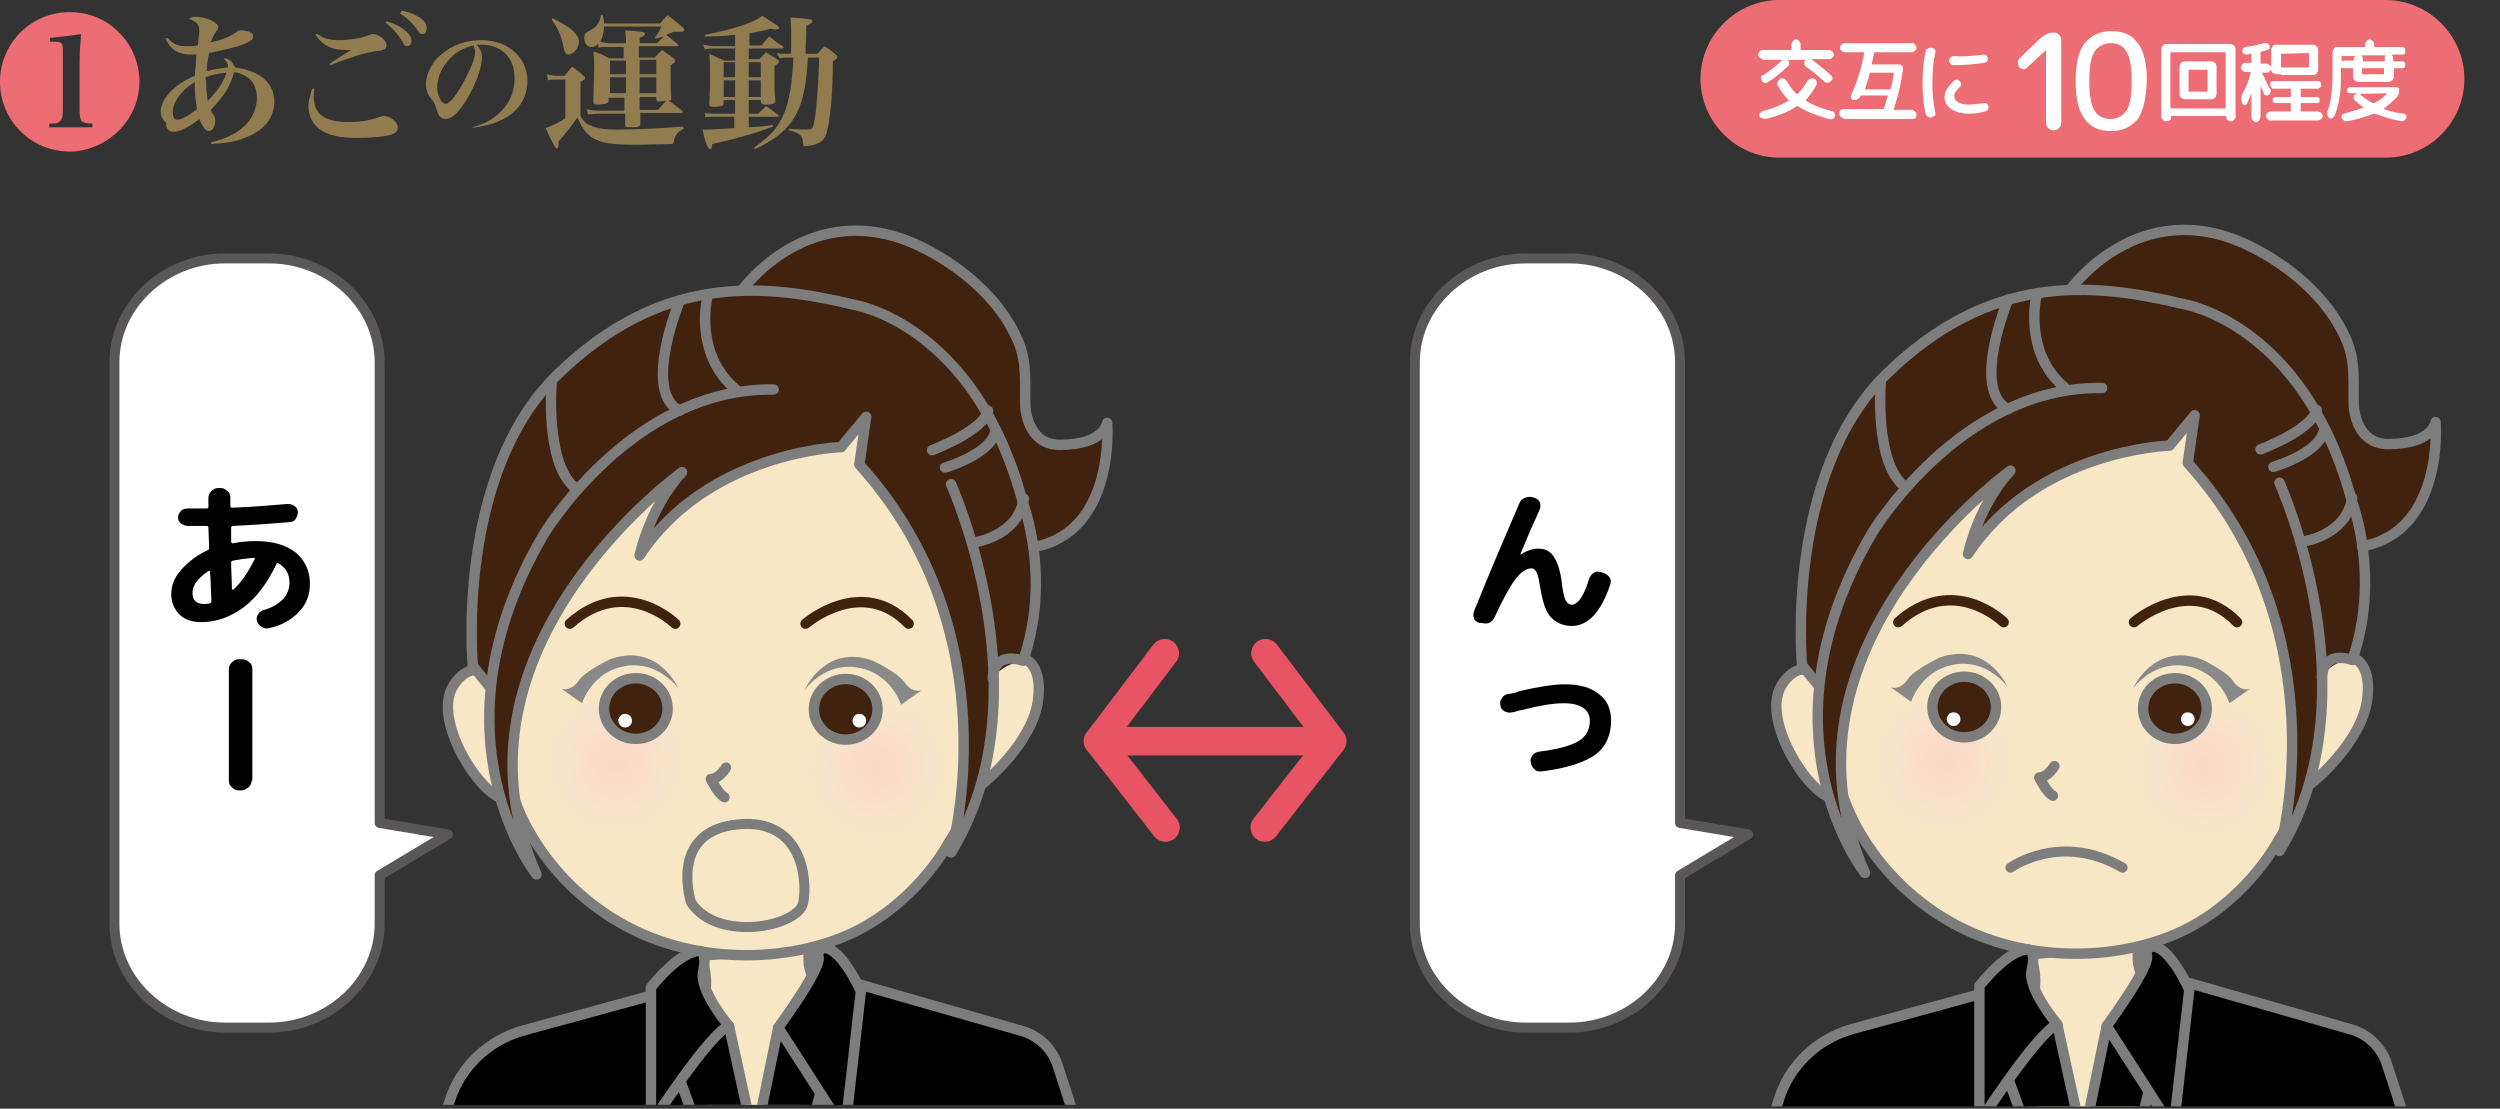 <?xml version="1.0" encoding="utf-8"?>
<!-- Generator: Adobe Illustrator 25.0.1, SVG Export Plug-In . SVG Version: 6.00 Build 0)  -->
<svg version="1.1" id="レイヤー_1" xmlns="http://www.w3.org/2000/svg" xmlns:xlink="http://www.w3.org/1999/xlink" x="0px"
	 y="0px" viewBox="0 0 329.9 146.3" style="enable-background:new 0 0 329.9 146.3;" xml:space="preserve">
<rect x="0" y="0" width="329.9" height="146.3" fill="#333333" stroke="none"/>
<style type="text/css">
	
		.st0{opacity:0.4;fill:#FFFFFF;stroke:#917C50;stroke-width:1.99;stroke-linecap:round;stroke-linejoin:round;stroke-miterlimit:10;stroke-dasharray:0,4.438;}
	.st1{clip-path:url(#SVGID_2_);}
	.st2{fill:#40220F;stroke:#7D7D7D;stroke-width:1.198;stroke-linecap:round;stroke-linejoin:round;stroke-miterlimit:10;}
	.st3{fill:#40220F;stroke:#7D7D7D;stroke-width:1.514;stroke-linecap:round;stroke-linejoin:round;stroke-miterlimit:10;}
	.st4{fill:#F7E7C4;stroke:#7D7D7D;stroke-width:1.514;stroke-linecap:round;stroke-linejoin:round;stroke-miterlimit:10;}
	.st5{fill:none;stroke:#40220F;stroke-width:1.306;stroke-linecap:round;stroke-linejoin:round;stroke-miterlimit:10;}
	.st6{fill:url(#SVGID_3_);}
	.st7{fill:url(#SVGID_4_);}
	.st8{fill:#40220F;stroke:#7D7D7D;stroke-width:1.41;stroke-miterlimit:10;}
	.st9{fill:#FFFFFF;}
	.st10{fill:#40220F;stroke:#7D7D7D;stroke-width:1.286;stroke-miterlimit:10;}
	.st11{fill:#898989;}
	.st12{fill:none;stroke:#7D7D7D;stroke-width:1.514;stroke-linecap:round;stroke-linejoin:round;stroke-miterlimit:10;}
	.st13{fill:#F7E7C4;stroke:#7D7D7D;stroke-width:1.783;stroke-linecap:round;stroke-linejoin:round;stroke-miterlimit:10;}
	.st14{fill:#40220F;stroke:#7D7D7D;stroke-width:1.472;stroke-linecap:round;stroke-linejoin:round;stroke-miterlimit:10;}
	.st15{fill:none;stroke:#7D7D7D;stroke-width:1.827;stroke-linecap:round;stroke-linejoin:round;stroke-miterlimit:10;}
	.st16{fill:#F19A9B;}
	.st17{stroke:#7D7D7D;stroke-width:1.685;stroke-linecap:round;stroke-linejoin:round;stroke-miterlimit:10;}
	.st18{fill:#3E3A39;}
	.st19{fill:none;stroke:#EA5514;stroke-width:1.245;stroke-miterlimit:10;}
	.st20{fill:#EC6D74;}
	.st21{fill:#917C50;}
	.st22{fill:#E95464;}
	
		.st23{clip-path:url(#SVGID_6_);stroke:#7D7D7D;stroke-width:1.333;stroke-linecap:round;stroke-linejoin:round;stroke-miterlimit:10;}
	.st24{clip-path:url(#SVGID_6_);}
	.st25{fill:none;stroke:#7D7D7D;stroke-width:0.666;stroke-linecap:round;stroke-linejoin:round;stroke-miterlimit:10;}
	.st26{fill:#FFF200;}
	.st27{fill:#F7E7C4;stroke:#7D7D7D;stroke-width:1.333;stroke-miterlimit:10;}
	.st28{fill:#F7E7C4;stroke:#7D7D7D;stroke-width:1.333;stroke-linecap:round;stroke-linejoin:round;stroke-miterlimit:10;}
	.st29{fill:#40220F;}
	.st30{fill:none;stroke:#40220F;stroke-width:1.333;stroke-linecap:round;stroke-linejoin:round;stroke-miterlimit:10;}
	.st31{fill:none;stroke:#7D7D7D;stroke-width:1.333;stroke-linecap:round;stroke-linejoin:round;stroke-miterlimit:10;}
	.st32{fill:url(#SVGID_7_);}
	.st33{fill:url(#SVGID_8_);}
	.st34{fill:#40220F;stroke:#7D7D7D;stroke-width:1.333;stroke-miterlimit:10;}
	.st35{stroke:#7D7D7D;stroke-width:1.333;stroke-linecap:round;stroke-linejoin:round;stroke-miterlimit:10;}
	.st36{fill:#F4D4BA;stroke:#7D7D7D;stroke-width:1.333;stroke-miterlimit:10;}
	.st37{fill:#FFFFFF;stroke:#595757;stroke-width:1.26;stroke-linecap:round;stroke-linejoin:round;stroke-miterlimit:10;}
	
		.st38{clip-path:url(#SVGID_10_);stroke:#7D7D7D;stroke-width:1.399;stroke-linecap:round;stroke-linejoin:round;stroke-miterlimit:10;}
	.st39{clip-path:url(#SVGID_10_);}
	.st40{fill:none;stroke:#7D7D7D;stroke-width:0.699;stroke-linecap:round;stroke-linejoin:round;stroke-miterlimit:10;}
	.st41{fill:#F7E7C4;stroke:#7D7D7D;stroke-width:1.399;stroke-miterlimit:10;}
	.st42{fill:#F7E7C4;stroke:#7D7D7D;stroke-width:1.399;stroke-linecap:round;stroke-linejoin:round;stroke-miterlimit:10;}
	.st43{fill:none;stroke:#40220F;stroke-width:1.399;stroke-linecap:round;stroke-linejoin:round;stroke-miterlimit:10;}
	.st44{fill:none;stroke:#7D7D7D;stroke-width:1.399;stroke-linecap:round;stroke-linejoin:round;stroke-miterlimit:10;}
	.st45{fill:url(#SVGID_11_);}
	.st46{fill:url(#SVGID_12_);}
	.st47{fill:#40220F;stroke:#7D7D7D;stroke-width:1.399;stroke-miterlimit:10;}
	.st48{stroke:#7D7D7D;stroke-width:1.399;stroke-linecap:round;stroke-linejoin:round;stroke-miterlimit:10;}
	.st49{fill:#FFFFFF;stroke:#595757;stroke-width:1.264;stroke-linecap:round;stroke-linejoin:round;stroke-miterlimit:10;}
	
		.st50{clip-path:url(#SVGID_14_);stroke:#7D7D7D;stroke-width:1.359;stroke-linecap:round;stroke-linejoin:round;stroke-miterlimit:10;}
	.st51{clip-path:url(#SVGID_14_);}
	.st52{fill:none;stroke:#7D7D7D;stroke-width:0.68;stroke-linecap:round;stroke-linejoin:round;stroke-miterlimit:10;}
	.st53{fill:#F7E7C4;stroke:#7D7D7D;stroke-width:1.359;stroke-miterlimit:10;}
	.st54{fill:#F7E7C4;stroke:#7D7D7D;stroke-width:1.359;stroke-linecap:round;stroke-linejoin:round;stroke-miterlimit:10;}
	.st55{fill:none;stroke:#40220F;stroke-width:1.359;stroke-linecap:round;stroke-linejoin:round;stroke-miterlimit:10;}
	.st56{fill:none;stroke:#7D7D7D;stroke-width:1.359;stroke-linecap:round;stroke-linejoin:round;stroke-miterlimit:10;}
	.st57{fill:url(#SVGID_15_);}
	.st58{fill:url(#SVGID_16_);}
	.st59{fill:#40220F;stroke:#7D7D7D;stroke-width:1.359;stroke-miterlimit:10;}
	.st60{stroke:#7D7D7D;stroke-width:1.359;stroke-linecap:round;stroke-linejoin:round;stroke-miterlimit:10;}
	.st61{fill:none;stroke:#7D7D7D;stroke-width:1.287;stroke-linecap:round;stroke-linejoin:round;stroke-miterlimit:10;}
	.st62{fill:#F7C1BC;stroke:#7D7D7D;stroke-width:1.247;stroke-linecap:round;stroke-linejoin:round;stroke-miterlimit:10;}
	.st63{fill:none;stroke:#7D7D7D;stroke-width:1.247;stroke-linecap:round;stroke-linejoin:round;stroke-miterlimit:10;}
	
		.st64{clip-path:url(#SVGID_18_);stroke:#7D7D7D;stroke-width:1.359;stroke-linecap:round;stroke-linejoin:round;stroke-miterlimit:10;}
	.st65{clip-path:url(#SVGID_18_);}
	.st66{fill:none;stroke:#7D7D7D;stroke-width:0.68;stroke-linecap:round;stroke-linejoin:round;stroke-miterlimit:10;}
	.st67{fill:#F7E7C4;stroke:#7D7D7D;stroke-width:1.359;stroke-miterlimit:10;}
	.st68{fill:#F7E7C4;stroke:#7D7D7D;stroke-width:1.359;stroke-linecap:round;stroke-linejoin:round;stroke-miterlimit:10;}
	.st69{fill:none;stroke:#40220F;stroke-width:1.359;stroke-linecap:round;stroke-linejoin:round;stroke-miterlimit:10;}
	.st70{fill:none;stroke:#7D7D7D;stroke-width:1.359;stroke-linecap:round;stroke-linejoin:round;stroke-miterlimit:10;}
	.st71{fill:url(#SVGID_19_);}
	.st72{fill:url(#SVGID_20_);}
	.st73{fill:#40220F;stroke:#7D7D7D;stroke-width:1.359;stroke-miterlimit:10;}
	.st74{stroke:#7D7D7D;stroke-width:1.359;stroke-linecap:round;stroke-linejoin:round;stroke-miterlimit:10;}
	.st75{fill:none;stroke:#7D7D7D;stroke-width:1.242;stroke-linecap:round;stroke-linejoin:round;stroke-miterlimit:10;}
	.st76{fill:#F7C1BC;stroke:#7D7D7D;stroke-width:1.337;stroke-linecap:round;stroke-linejoin:round;stroke-miterlimit:10;}
	.st77{fill:none;stroke:#7D7D7D;stroke-width:1.337;stroke-linecap:round;stroke-linejoin:round;stroke-miterlimit:10;}
	.st78{fill:none;stroke:#917C50;stroke-width:1.052;stroke-miterlimit:10;}
	.st79{fill:#917C50;stroke:#917C50;stroke-width:1.052;stroke-miterlimit:10;}
	.st80{fill:none;stroke:#917C50;stroke-width:7.363;stroke-linecap:round;stroke-linejoin:round;}
	.st81{fill:#FFF100;}
	.st82{fill:none;stroke:#917C50;stroke-width:8.72;stroke-linecap:round;stroke-linejoin:round;}
	.st83{fill:none;stroke:#F5B2B2;stroke-width:3.722;stroke-linecap:round;stroke-linejoin:round;}
	.st84{fill:none;stroke:#F5B2B2;stroke-width:3.079;stroke-linecap:round;stroke-linejoin:round;}
	.st85{fill:none;stroke:#FFFFFF;stroke-width:8.895;}
	.st86{fill:none;stroke:#FFFFFF;stroke-width:7.785;}
	
		.st87{clip-path:url(#SVGID_22_);stroke:#7D7D7D;stroke-width:1.411;stroke-linecap:round;stroke-linejoin:round;stroke-miterlimit:10;}
	.st88{clip-path:url(#SVGID_22_);}
	.st89{fill:none;stroke:#7D7D7D;stroke-width:0.706;stroke-linecap:round;stroke-linejoin:round;stroke-miterlimit:10;}
	.st90{fill:#F7E7C4;stroke:#7D7D7D;stroke-width:1.411;stroke-miterlimit:10;}
	.st91{fill:#F7E7C4;stroke:#7D7D7D;stroke-width:1.411;stroke-linecap:round;stroke-linejoin:round;stroke-miterlimit:10;}
	.st92{fill:none;stroke:#40220F;stroke-width:1.411;stroke-linecap:round;stroke-linejoin:round;stroke-miterlimit:10;}
	.st93{fill:none;stroke:#7D7D7D;stroke-width:1.411;stroke-linecap:round;stroke-linejoin:round;stroke-miterlimit:10;}
	.st94{fill:url(#SVGID_23_);}
	.st95{fill:url(#SVGID_24_);}
	.st96{fill:#40220F;stroke:#7D7D7D;stroke-width:1.411;stroke-miterlimit:10;}
	.st97{stroke:#7D7D7D;stroke-width:1.411;stroke-linecap:round;stroke-linejoin:round;stroke-miterlimit:10;}
	
		.st98{clip-path:url(#SVGID_26_);fill:#F7C1BC;stroke:#7D7D7D;stroke-width:1.39;stroke-linecap:round;stroke-linejoin:round;stroke-miterlimit:10;}
	
		.st99{clip-path:url(#SVGID_26_);fill:none;stroke:#7D7D7D;stroke-width:1.39;stroke-linecap:round;stroke-linejoin:round;stroke-miterlimit:10;}
	.st100{fill:#FFFFFF;stroke:#595757;stroke-width:1.324;stroke-linecap:round;stroke-linejoin:round;stroke-miterlimit:10;}
	
		.st101{clip-path:url(#SVGID_28_);stroke:#7D7D7D;stroke-width:1.373;stroke-linecap:round;stroke-linejoin:round;stroke-miterlimit:10;}
	.st102{clip-path:url(#SVGID_28_);}
	.st103{fill:none;stroke:#7D7D7D;stroke-width:0.686;stroke-linecap:round;stroke-linejoin:round;stroke-miterlimit:10;}
	.st104{fill:#F7E7C4;stroke:#7D7D7D;stroke-width:1.373;stroke-miterlimit:10;}
	.st105{fill:#F7E7C4;stroke:#7D7D7D;stroke-width:1.373;stroke-linecap:round;stroke-linejoin:round;stroke-miterlimit:10;}
	.st106{fill:none;stroke:#40220F;stroke-width:1.373;stroke-linecap:round;stroke-linejoin:round;stroke-miterlimit:10;}
	.st107{fill:none;stroke:#7D7D7D;stroke-width:1.373;stroke-linecap:round;stroke-linejoin:round;stroke-miterlimit:10;}
	.st108{fill:url(#SVGID_29_);}
	.st109{fill:url(#SVGID_30_);}
	.st110{fill:#40220F;stroke:#7D7D7D;stroke-width:1.373;stroke-miterlimit:10;}
	.st111{stroke:#7D7D7D;stroke-width:1.373;stroke-linecap:round;stroke-linejoin:round;stroke-miterlimit:10;}
	.st112{fill:none;stroke:#7D7D7D;stroke-width:1.321;stroke-linecap:round;stroke-linejoin:round;stroke-miterlimit:10;}
	
		.st113{clip-path:url(#SVGID_32_);stroke:#7D7D7D;stroke-width:1.373;stroke-linecap:round;stroke-linejoin:round;stroke-miterlimit:10;}
	.st114{clip-path:url(#SVGID_32_);}
	.st115{fill:url(#SVGID_33_);}
	.st116{fill:url(#SVGID_34_);}
	.st117{fill:#FFFFFF;stroke:#595757;stroke-width:1.316;stroke-linecap:round;stroke-linejoin:round;stroke-miterlimit:10;}
	.st118{fill:none;stroke:#E95464;stroke-width:3.763;stroke-linecap:round;stroke-linejoin:round;stroke-miterlimit:10;}
	.st119{clip-path:url(#SVGID_36_);}
	.st120{fill:#F7E7C4;stroke:#7D7D7D;stroke-width:1.178;stroke-miterlimit:10;}
	.st121{fill:#2EA7E0;stroke:#7D7D7D;stroke-width:1.226;stroke-linecap:round;stroke-linejoin:round;stroke-miterlimit:10;}
	.st122{fill:#2EA7E0;stroke:#7D7D7D;stroke-width:1.055;stroke-linecap:round;stroke-linejoin:round;stroke-miterlimit:10;}
	.st123{fill:#2EA7E0;stroke:#7D7D7D;stroke-width:1.204;stroke-linecap:round;stroke-linejoin:round;stroke-miterlimit:10;}
	.st124{fill:#F7E7C4;stroke:#7D7D7D;stroke-width:1.27;stroke-miterlimit:10;}
	.st125{fill:#0068B7;}
	.st126{fill:#F7E7C4;}
	
		.st127{clip-path:url(#SVGID_36_);stroke:#7D7D7D;stroke-width:1.337;stroke-linecap:round;stroke-linejoin:round;stroke-miterlimit:10;}
	.st128{fill:none;stroke:#7D7D7D;stroke-width:0.668;stroke-linecap:round;stroke-linejoin:round;stroke-miterlimit:10;}
	.st129{fill:#F7E7C4;stroke:#7D7D7D;stroke-width:1.337;stroke-miterlimit:10;}
	.st130{fill:#F7E7C4;stroke:#7D7D7D;stroke-width:1.337;stroke-linecap:round;stroke-linejoin:round;stroke-miterlimit:10;}
	.st131{fill:none;stroke:#40220F;stroke-width:1.337;stroke-linecap:round;stroke-linejoin:round;stroke-miterlimit:10;}
	.st132{fill:none;stroke:#7D7D7D;stroke-width:1.337;stroke-linecap:round;stroke-linejoin:round;stroke-miterlimit:10;}
	.st133{fill:url(#SVGID_37_);}
	.st134{fill:url(#SVGID_38_);}
	.st135{fill:#40220F;stroke:#7D7D7D;stroke-width:1.337;stroke-miterlimit:10;}
	.st136{stroke:#7D7D7D;stroke-width:1.337;stroke-linecap:round;stroke-linejoin:round;stroke-miterlimit:10;}
	
		.st137{clip-path:url(#SVGID_36_);fill:none;stroke:#7D7D7D;stroke-width:1.337;stroke-linecap:round;stroke-linejoin:round;stroke-miterlimit:10;}
	
		.st138{clip-path:url(#SVGID_36_);fill:none;stroke:#7D7D7D;stroke-width:0.668;stroke-linecap:round;stroke-linejoin:round;stroke-miterlimit:10;}
	
		.st139{clip-path:url(#SVGID_40_);stroke:#7D7D7D;stroke-width:1.454;stroke-linecap:round;stroke-linejoin:round;stroke-miterlimit:10;}
	.st140{clip-path:url(#SVGID_40_);}
	.st141{fill:none;stroke:#7D7D7D;stroke-width:0.727;stroke-linecap:round;stroke-linejoin:round;stroke-miterlimit:10;}
	.st142{clip-path:url(#SVGID_40_);fill:#F7E7C4;stroke:#7D7D7D;stroke-width:1.454;stroke-miterlimit:10;}
	
		.st143{clip-path:url(#SVGID_40_);fill:#F7E7C4;stroke:#7D7D7D;stroke-width:1.454;stroke-linecap:round;stroke-linejoin:round;stroke-miterlimit:10;}
	.st144{clip-path:url(#SVGID_40_);fill:#40220F;}
	.st145{fill:none;stroke:#40220F;stroke-width:1.454;stroke-linecap:round;stroke-linejoin:round;stroke-miterlimit:10;}
	
		.st146{clip-path:url(#SVGID_40_);fill:none;stroke:#7D7D7D;stroke-width:1.454;stroke-linecap:round;stroke-linejoin:round;stroke-miterlimit:10;}
	.st147{fill:none;stroke:#7D7D7D;stroke-width:1.454;stroke-linecap:round;stroke-linejoin:round;stroke-miterlimit:10;}
	.st148{clip-path:url(#SVGID_40_);fill:url(#SVGID_41_);}
	.st149{fill:#40220F;stroke:#7D7D7D;stroke-width:1.454;stroke-miterlimit:10;}
	.st150{fill:#F7E7C4;stroke:#7D7D7D;stroke-width:1.454;stroke-linecap:round;stroke-linejoin:round;stroke-miterlimit:10;}
	.st151{fill:#F7E7C4;stroke:#7D7D7D;stroke-width:1.454;stroke-miterlimit:10;}
	.st152{clip-path:url(#SVGID_40_);fill:url(#SVGID_42_);}
	
		.st153{clip-path:url(#SVGID_44_);stroke:#7D7D7D;stroke-width:1.454;stroke-linecap:round;stroke-linejoin:round;stroke-miterlimit:10;}
	.st154{clip-path:url(#SVGID_44_);fill:#F7E7C4;stroke:#7D7D7D;stroke-width:1.454;stroke-miterlimit:10;}
	
		.st155{clip-path:url(#SVGID_44_);fill:#F7E7C4;stroke:#7D7D7D;stroke-width:1.454;stroke-linecap:round;stroke-linejoin:round;stroke-miterlimit:10;}
	.st156{clip-path:url(#SVGID_44_);fill:#40220F;}
	.st157{clip-path:url(#SVGID_44_);}
	
		.st158{clip-path:url(#SVGID_44_);fill:none;stroke:#7D7D7D;stroke-width:1.454;stroke-linecap:round;stroke-linejoin:round;stroke-miterlimit:10;}
	.st159{clip-path:url(#SVGID_44_);fill:url(#SVGID_45_);}
	.st160{clip-path:url(#SVGID_44_);fill:url(#SVGID_46_);}
	.st161{fill:none;stroke:#F39800;stroke-width:0.633;stroke-miterlimit:10;}
	.st162{fill:none;stroke:#F39800;stroke-width:2.212;stroke-linecap:round;stroke-linejoin:round;stroke-miterlimit:10;}
	
		.st163{clip-path:url(#SVGID_48_);stroke:#7D7D7D;stroke-width:1.31;stroke-linecap:round;stroke-linejoin:round;stroke-miterlimit:10;}
	.st164{clip-path:url(#SVGID_48_);fill:#F7E7C4;stroke:#7D7D7D;stroke-width:1.31;stroke-miterlimit:10;}
	
		.st165{clip-path:url(#SVGID_48_);fill:#F7E7C4;stroke:#7D7D7D;stroke-width:1.31;stroke-linecap:round;stroke-linejoin:round;stroke-miterlimit:10;}
	.st166{clip-path:url(#SVGID_48_);fill:#40220F;}
	
		.st167{clip-path:url(#SVGID_48_);fill:none;stroke:#7D7D7D;stroke-width:1.31;stroke-linecap:round;stroke-linejoin:round;stroke-miterlimit:10;}
	.st168{clip-path:url(#SVGID_48_);}
	.st169{fill:none;stroke:#7D7D7D;stroke-width:1.31;stroke-linecap:round;stroke-linejoin:round;stroke-miterlimit:10;}
	.st170{clip-path:url(#SVGID_48_);fill:url(#SVGID_49_);}
	.st171{clip-path:url(#SVGID_48_);fill:url(#SVGID_50_);}
	.st172{fill:none;stroke:#7D7D7D;stroke-width:0.655;stroke-linecap:round;stroke-linejoin:round;stroke-miterlimit:10;}
	.st173{fill:#F7E7C4;stroke:#7D7D7D;stroke-width:1.319;stroke-linecap:round;stroke-linejoin:round;stroke-miterlimit:10;}
	
		.st174{clip-path:url(#SVGID_52_);stroke:#7D7D7D;stroke-width:1.414;stroke-linecap:round;stroke-linejoin:round;stroke-miterlimit:10;}
	.st175{clip-path:url(#SVGID_52_);}
	.st176{fill:none;stroke:#7D7D7D;stroke-width:0.707;stroke-linecap:round;stroke-linejoin:round;stroke-miterlimit:10;}
	.st177{fill:#F7E7C4;stroke:#7D7D7D;stroke-width:1.414;stroke-miterlimit:10;}
	.st178{fill:#F7E7C4;stroke:#7D7D7D;stroke-width:1.414;stroke-linecap:round;stroke-linejoin:round;stroke-miterlimit:10;}
	.st179{fill:none;stroke:#40220F;stroke-width:1.414;stroke-linecap:round;stroke-linejoin:round;stroke-miterlimit:10;}
	.st180{fill:none;stroke:#7D7D7D;stroke-width:1.414;stroke-linecap:round;stroke-linejoin:round;stroke-miterlimit:10;}
	.st181{fill:url(#SVGID_53_);}
	.st182{fill:url(#SVGID_54_);}
	.st183{fill:#40220F;stroke:#7D7D7D;stroke-width:1.414;stroke-miterlimit:10;}
	.st184{stroke:#7D7D7D;stroke-width:1.414;stroke-linecap:round;stroke-linejoin:round;stroke-miterlimit:10;}
	
		.st185{clip-path:url(#SVGID_56_);fill:#F7C1BC;stroke:#7D7D7D;stroke-width:1.55;stroke-linecap:round;stroke-linejoin:round;stroke-miterlimit:10;}
	
		.st186{clip-path:url(#SVGID_58_);stroke:#7D7D7D;stroke-width:1.437;stroke-linecap:round;stroke-linejoin:round;stroke-miterlimit:10;}
	.st187{clip-path:url(#SVGID_58_);}
	.st188{fill:none;stroke:#7D7D7D;stroke-width:0.719;stroke-linecap:round;stroke-linejoin:round;stroke-miterlimit:10;}
	.st189{fill:#F7E7C4;stroke:#7D7D7D;stroke-width:1.437;stroke-miterlimit:10;}
	.st190{fill:#F7E7C4;stroke:#7D7D7D;stroke-width:1.437;stroke-linecap:round;stroke-linejoin:round;stroke-miterlimit:10;}
	.st191{fill:none;stroke:#40220F;stroke-width:1.437;stroke-linecap:round;stroke-linejoin:round;stroke-miterlimit:10;}
	.st192{fill:none;stroke:#7D7D7D;stroke-width:1.437;stroke-linecap:round;stroke-linejoin:round;stroke-miterlimit:10;}
	.st193{fill:url(#SVGID_59_);}
	.st194{fill:url(#SVGID_60_);}
	.st195{fill:#40220F;stroke:#7D7D7D;stroke-width:1.437;stroke-miterlimit:10;}
	.st196{stroke:#7D7D7D;stroke-width:1.437;stroke-linecap:round;stroke-linejoin:round;stroke-miterlimit:10;}
	.st197{fill:none;stroke:#7D7D7D;stroke-width:1.449;stroke-linecap:round;stroke-linejoin:round;stroke-miterlimit:10;}
	
		.st198{clip-path:url(#SVGID_62_);stroke:#7D7D7D;stroke-width:1.437;stroke-linecap:round;stroke-linejoin:round;stroke-miterlimit:10;}
	.st199{clip-path:url(#SVGID_62_);}
	.st200{fill:url(#SVGID_63_);}
	.st201{fill:url(#SVGID_64_);}
	.st202{fill:none;stroke:#7D7D7D;stroke-width:1.328;stroke-linecap:round;stroke-linejoin:round;stroke-miterlimit:10;}
	
		.st203{clip-path:url(#SVGID_66_);stroke:#7D7D7D;stroke-width:1.454;stroke-linecap:round;stroke-linejoin:round;stroke-miterlimit:10;}
	.st204{clip-path:url(#SVGID_66_);}
	.st205{fill:none;stroke:#7D7D7D;stroke-width:0.727;stroke-linecap:round;stroke-linejoin:round;stroke-miterlimit:10;}
	.st206{fill:#F7E7C4;stroke:#7D7D7D;stroke-width:1.454;stroke-miterlimit:10;}
	.st207{fill:#F7E7C4;stroke:#7D7D7D;stroke-width:1.454;stroke-linecap:round;stroke-linejoin:round;stroke-miterlimit:10;}
	.st208{fill:none;stroke:#40220F;stroke-width:1.454;stroke-linecap:round;stroke-linejoin:round;stroke-miterlimit:10;}
	.st209{fill:none;stroke:#7D7D7D;stroke-width:1.454;stroke-linecap:round;stroke-linejoin:round;stroke-miterlimit:10;}
	.st210{fill:url(#SVGID_67_);}
	.st211{fill:url(#SVGID_68_);}
	.st212{fill:#40220F;stroke:#7D7D7D;stroke-width:1.454;stroke-miterlimit:10;}
	.st213{stroke:#7D7D7D;stroke-width:1.454;stroke-linecap:round;stroke-linejoin:round;stroke-miterlimit:10;}
	.st214{fill:none;stroke:#F18B00;stroke-width:2.942;stroke-linecap:round;stroke-linejoin:round;stroke-miterlimit:10;}
	.st215{clip-path:url(#SVGID_70_);fill:#FFFFFF;stroke:#C7C8C8;stroke-width:0.685;stroke-miterlimit:10;}
	
		.st216{clip-path:url(#SVGID_72_);stroke:#7D7D7D;stroke-width:1.454;stroke-linecap:round;stroke-linejoin:round;stroke-miterlimit:10;}
	.st217{clip-path:url(#SVGID_72_);}
	.st218{fill:url(#SVGID_73_);}
	.st219{fill:url(#SVGID_74_);}
	.st220{fill:#E69BA4;stroke:#7D7D7D;stroke-width:1.134;stroke-linecap:round;stroke-linejoin:round;stroke-miterlimit:10;}
	
		.st221{clip-path:url(#SVGID_76_);stroke:#7D7D7D;stroke-width:1.472;stroke-linecap:round;stroke-linejoin:round;stroke-miterlimit:10;}
	.st222{clip-path:url(#SVGID_76_);}
	.st223{fill:#F7E7C4;stroke:#7D7D7D;stroke-width:1.472;stroke-miterlimit:10;}
	.st224{fill:#F7E7C4;stroke:#7D7D7D;stroke-width:1.472;stroke-linecap:round;stroke-linejoin:round;stroke-miterlimit:10;}
	.st225{fill:none;stroke:#40220F;stroke-width:1.472;stroke-linecap:round;stroke-linejoin:round;stroke-miterlimit:10;}
	.st226{fill:none;stroke:#7D7D7D;stroke-width:1.472;stroke-linecap:round;stroke-linejoin:round;stroke-miterlimit:10;}
	.st227{fill:url(#SVGID_77_);}
	.st228{fill:url(#SVGID_78_);}
	.st229{fill:#40220F;stroke:#7D7D7D;stroke-width:1.472;stroke-miterlimit:10;}
	.st230{stroke:#7D7D7D;stroke-width:1.472;stroke-linecap:round;stroke-linejoin:round;stroke-miterlimit:10;}
	
		.st231{clip-path:url(#SVGID_76_);fill:none;stroke:#7D7D7D;stroke-width:1.366;stroke-linecap:round;stroke-linejoin:round;stroke-miterlimit:10;}
	
		.st232{clip-path:url(#SVGID_76_);fill:#F7C1BC;stroke:#7D7D7D;stroke-width:1.134;stroke-linecap:round;stroke-linejoin:round;stroke-miterlimit:10;}
	
		.st233{clip-path:url(#SVGID_76_);fill:none;stroke:#7D7D7D;stroke-width:1.134;stroke-linecap:round;stroke-linejoin:round;stroke-miterlimit:10;}
	
		.st234{clip-path:url(#SVGID_80_);stroke:#7D7D7D;stroke-width:1.275;stroke-linecap:round;stroke-linejoin:round;stroke-miterlimit:10;}
	.st235{clip-path:url(#SVGID_80_);}
	.st236{fill:none;stroke:#7D7D7D;stroke-width:0.638;stroke-linecap:round;stroke-linejoin:round;stroke-miterlimit:10;}
	.st237{fill:#F7E7C4;stroke:#7D7D7D;stroke-width:1.275;stroke-miterlimit:10;}
	.st238{fill:#F7E7C4;stroke:#7D7D7D;stroke-width:1.275;stroke-linecap:round;stroke-linejoin:round;stroke-miterlimit:10;}
	.st239{fill:none;stroke:#40220F;stroke-width:1.275;stroke-linecap:round;stroke-linejoin:round;stroke-miterlimit:10;}
	.st240{fill:none;stroke:#7D7D7D;stroke-width:1.275;stroke-linecap:round;stroke-linejoin:round;stroke-miterlimit:10;}
	.st241{fill:url(#SVGID_81_);}
	.st242{fill:url(#SVGID_82_);}
	.st243{fill:#40220F;stroke:#7D7D7D;stroke-width:1.275;stroke-miterlimit:10;}
	.st244{stroke:#7D7D7D;stroke-width:1.275;stroke-linecap:round;stroke-linejoin:round;stroke-miterlimit:10;}
	.st245{fill:#F7E7C4;stroke:#7D7D7D;stroke-width:1.395;stroke-linecap:round;stroke-linejoin:round;stroke-miterlimit:10;}
	.st246{fill:none;stroke:#E83828;stroke-width:4.453;stroke-linecap:round;stroke-linejoin:round;stroke-miterlimit:10;}
	.st247{clip-path:url(#SVGID_80_);fill:#F4D1B8;stroke:#7D7D7D;stroke-width:1.173;stroke-miterlimit:10;}
	.st248{clip-path:url(#SVGID_84_);fill:#F7E7C4;stroke:#7D7D7D;stroke-width:1.317;stroke-miterlimit:10;}
	.st249{clip-path:url(#SVGID_84_);}
	.st250{fill:#F7E7C4;stroke:#7D7D7D;stroke-width:1.185;stroke-miterlimit:10;}
	.st251{fill:#2EA7E0;stroke:#7D7D7D;stroke-width:1.233;stroke-linecap:round;stroke-linejoin:round;stroke-miterlimit:10;}
	.st252{fill:#2EA7E0;stroke:#7D7D7D;stroke-width:1.061;stroke-linecap:round;stroke-linejoin:round;stroke-miterlimit:10;}
	.st253{fill:#2EA7E0;stroke:#7D7D7D;stroke-width:1.211;stroke-linecap:round;stroke-linejoin:round;stroke-miterlimit:10;}
	.st254{fill:#F7E7C4;stroke:#7D7D7D;stroke-width:1.277;stroke-miterlimit:10;}
	
		.st255{clip-path:url(#SVGID_84_);stroke:#7D7D7D;stroke-width:1.344;stroke-linecap:round;stroke-linejoin:round;stroke-miterlimit:10;}
	.st256{fill:none;stroke:#7D7D7D;stroke-width:0.672;stroke-linecap:round;stroke-linejoin:round;stroke-miterlimit:10;}
	.st257{fill:#F7E7C4;stroke:#7D7D7D;stroke-width:1.344;stroke-miterlimit:10;}
	.st258{fill:#F7E7C4;stroke:#7D7D7D;stroke-width:1.344;stroke-linecap:round;stroke-linejoin:round;stroke-miterlimit:10;}
	.st259{fill:none;stroke:#40220F;stroke-width:1.344;stroke-linecap:round;stroke-linejoin:round;stroke-miterlimit:10;}
	.st260{fill:none;stroke:#7D7D7D;stroke-width:1.344;stroke-linecap:round;stroke-linejoin:round;stroke-miterlimit:10;}
	.st261{fill:url(#SVGID_85_);}
	.st262{fill:url(#SVGID_86_);}
	.st263{fill:#40220F;stroke:#7D7D7D;stroke-width:1.344;stroke-miterlimit:10;}
	.st264{stroke:#7D7D7D;stroke-width:1.344;stroke-linecap:round;stroke-linejoin:round;stroke-miterlimit:10;}
	
		.st265{clip-path:url(#SVGID_84_);fill:none;stroke:#7D7D7D;stroke-width:0.672;stroke-linecap:round;stroke-linejoin:round;stroke-miterlimit:10;}
	
		.st266{clip-path:url(#SVGID_88_);fill:#FFFFFF;stroke:#7D7D7D;stroke-width:0.933;stroke-linecap:round;stroke-linejoin:round;stroke-miterlimit:10;}
	
		.st267{clip-path:url(#SVGID_88_);fill:#F7C1BC;stroke:#7D7D7D;stroke-width:1.21;stroke-linecap:round;stroke-linejoin:round;stroke-miterlimit:10;}
	
		.st268{clip-path:url(#SVGID_90_);stroke:#7D7D7D;stroke-width:1.381;stroke-linecap:round;stroke-linejoin:round;stroke-miterlimit:10;}
	.st269{clip-path:url(#SVGID_90_);}
	.st270{fill:#F7E7C4;stroke:#7D7D7D;stroke-width:1.381;stroke-miterlimit:10;}
	.st271{fill:#F7E7C4;stroke:#7D7D7D;stroke-width:1.381;stroke-linecap:round;stroke-linejoin:round;stroke-miterlimit:10;}
	.st272{fill:none;stroke:#40220F;stroke-width:1.381;stroke-linecap:round;stroke-linejoin:round;stroke-miterlimit:10;}
	.st273{fill:none;stroke:#7D7D7D;stroke-width:1.381;stroke-linecap:round;stroke-linejoin:round;stroke-miterlimit:10;}
	.st274{fill:url(#SVGID_91_);}
	.st275{fill:url(#SVGID_92_);}
	.st276{fill:#40220F;stroke:#7D7D7D;stroke-width:1.381;stroke-miterlimit:10;}
	.st277{stroke:#7D7D7D;stroke-width:1.381;stroke-linecap:round;stroke-linejoin:round;stroke-miterlimit:10;}
	
		.st278{clip-path:url(#SVGID_94_);stroke:#7D7D7D;stroke-width:1.381;stroke-linecap:round;stroke-linejoin:round;stroke-miterlimit:10;}
	.st279{clip-path:url(#SVGID_94_);}
	.st280{fill:url(#SVGID_95_);}
	.st281{fill:url(#SVGID_96_);}
	.st282{fill:none;stroke:#E95464;stroke-width:2.708;stroke-linecap:round;stroke-linejoin:round;stroke-miterlimit:10;}
	
		.st283{clip-path:url(#SVGID_98_);stroke:#7D7D7D;stroke-width:1.381;stroke-linecap:round;stroke-linejoin:round;stroke-miterlimit:10;}
	.st284{clip-path:url(#SVGID_98_);}
	.st285{fill:none;stroke:#7D7D7D;stroke-width:0.691;stroke-linecap:round;stroke-linejoin:round;stroke-miterlimit:10;}
	.st286{fill:url(#SVGID_99_);}
	.st287{fill:url(#SVGID_100_);}
	.st288{fill:none;stroke:#7D7D7D;stroke-width:1.266;stroke-linecap:round;stroke-linejoin:round;stroke-miterlimit:10;}
	.st289{fill:none;stroke:#7D7D7D;stroke-width:0.925;stroke-linecap:round;stroke-linejoin:round;stroke-miterlimit:10;}
	
		.st290{clip-path:url(#SVGID_102_);stroke:#7D7D7D;stroke-width:1.454;stroke-linecap:round;stroke-linejoin:round;stroke-miterlimit:10;}
	.st291{clip-path:url(#SVGID_102_);fill:#F7E7C4;stroke:#7D7D7D;stroke-width:1.454;stroke-miterlimit:10;}
	
		.st292{clip-path:url(#SVGID_102_);fill:#F7E7C4;stroke:#7D7D7D;stroke-width:1.454;stroke-linecap:round;stroke-linejoin:round;stroke-miterlimit:10;}
	.st293{clip-path:url(#SVGID_102_);fill:#40220F;}
	.st294{clip-path:url(#SVGID_102_);}
	
		.st295{clip-path:url(#SVGID_102_);fill:none;stroke:#7D7D7D;stroke-width:1.454;stroke-linecap:round;stroke-linejoin:round;stroke-miterlimit:10;}
	.st296{clip-path:url(#SVGID_102_);fill:url(#SVGID_103_);}
	.st297{clip-path:url(#SVGID_102_);fill:url(#SVGID_104_);}
	
		.st298{clip-path:url(#SVGID_106_);stroke:#7D7D7D;stroke-width:1.321;stroke-linecap:round;stroke-linejoin:round;stroke-miterlimit:10;}
	.st299{clip-path:url(#SVGID_106_);}
	.st300{fill:none;stroke:#7D7D7D;stroke-width:0.661;stroke-linecap:round;stroke-linejoin:round;stroke-miterlimit:10;}
	.st301{fill:#F7E7C4;stroke:#7D7D7D;stroke-width:1.321;stroke-miterlimit:10;}
	.st302{fill:#F7E7C4;stroke:#7D7D7D;stroke-width:1.321;stroke-linecap:round;stroke-linejoin:round;stroke-miterlimit:10;}
	.st303{fill:none;stroke:#40220F;stroke-width:1.321;stroke-linecap:round;stroke-linejoin:round;stroke-miterlimit:10;}
	.st304{fill:none;stroke:#7D7D7D;stroke-width:1.321;stroke-linecap:round;stroke-linejoin:round;stroke-miterlimit:10;}
	.st305{fill:url(#SVGID_107_);}
	.st306{fill:url(#SVGID_108_);}
	.st307{fill:#40220F;stroke:#7D7D7D;stroke-width:1.321;stroke-miterlimit:10;}
	.st308{stroke:#7D7D7D;stroke-width:1.321;stroke-linecap:round;stroke-linejoin:round;stroke-miterlimit:10;}
	.st309{fill:#F7E7C4;stroke:#7D7D7D;stroke-width:1.252;stroke-linecap:round;stroke-linejoin:round;stroke-miterlimit:10;}
	.st310{fill:none;stroke:#7D7D7D;stroke-width:1.252;stroke-linecap:round;stroke-linejoin:round;stroke-miterlimit:10;}
	
		.st311{clip-path:url(#SVGID_110_);stroke:#7D7D7D;stroke-width:1.321;stroke-linecap:round;stroke-linejoin:round;stroke-miterlimit:10;}
	.st312{clip-path:url(#SVGID_110_);}
	.st313{fill:url(#SVGID_111_);}
	.st314{fill:url(#SVGID_112_);}
	.st315{fill:none;stroke:#E95464;stroke-width:3.537;stroke-linecap:round;stroke-linejoin:round;stroke-miterlimit:10;}
	.st316{fill:#DE2726;}
	.st317{fill:#005EAD;}
	.st318{fill:#EDAA9B;}
	.st319{clip-path:url(#XMLID_2_);fill:#FFFFFF;}
	.st320{clip-path:url(#XMLID_3_);fill:#F2F2F2;}
	.st321{clip-path:url(#XMLID_5_);fill:#FFFFFF;}
	.st322{clip-path:url(#XMLID_6_);fill:#F2F2F2;}
	.st323{clip-path:url(#XMLID_8_);fill:#FFFFFF;}
	.st324{clip-path:url(#XMLID_9_);fill:#F2F2F2;}
	.st325{clip-path:url(#XMLID_11_);fill:#FFFFFF;}
	.st326{clip-path:url(#XMLID_12_);fill:#F2F2F2;}
	.st327{clip-path:url(#XMLID_14_);fill:#FFFFFF;}
	.st328{clip-path:url(#XMLID_15_);fill:#F2F2F2;}
	.st329{clip-path:url(#XMLID_17_);fill:#FFFFFF;}
	.st330{clip-path:url(#XMLID_18_);fill:#FFFFFF;}
	.st331{clip-path:url(#XMLID_20_);fill:#FFFFFF;}
	.st332{clip-path:url(#XMLID_21_);fill:#F2F2F2;}
	.st333{clip-path:url(#XMLID_23_);fill:#FFFFFF;}
	.st334{clip-path:url(#XMLID_24_);fill:#F2F2F2;}
	.st335{clip-path:url(#XMLID_26_);fill:#FFFFFF;}
	.st336{clip-path:url(#XMLID_27_);fill:#F2F2F2;}
	.st337{clip-path:url(#XMLID_29_);fill:#FFFFFF;}
	.st338{clip-path:url(#XMLID_30_);fill:#F2F2F2;}
	.st339{clip-path:url(#XMLID_32_);fill:#FFFFFF;}
	.st340{clip-path:url(#XMLID_33_);fill:#F2F2F2;}
	.st341{clip-path:url(#XMLID_35_);fill:#FFFFFF;}
	.st342{clip-path:url(#XMLID_36_);fill:#FFFFFF;}
	.st343{fill:none;stroke:#CCCCCC;stroke-width:0.999;stroke-linecap:round;stroke-linejoin:round;stroke-miterlimit:10;}
	.st344{fill:none;stroke:#CCCCCC;stroke-width:0.913;stroke-linecap:round;stroke-linejoin:round;stroke-miterlimit:10;}
	.st345{fill:none;stroke:#CCCCCC;stroke-width:0.937;stroke-linecap:round;stroke-linejoin:round;stroke-miterlimit:10;}
	.st346{fill:none;stroke:#CCCCCC;stroke-width:0.856;stroke-linecap:round;stroke-linejoin:round;stroke-miterlimit:10;}
	.st347{fill:none;stroke:#E78D7E;stroke-width:1.499;stroke-linecap:round;stroke-linejoin:round;stroke-miterlimit:10;}
	.st348{clip-path:url(#XMLID_38_);fill:#FFFFFF;}
	.st349{clip-path:url(#XMLID_39_);fill:#F2F2F2;}
	.st350{clip-path:url(#XMLID_41_);fill:#FFFFFF;}
	.st351{clip-path:url(#XMLID_42_);fill:#F2F2F2;}
	.st352{clip-path:url(#XMLID_44_);fill:#FFFFFF;}
	.st353{clip-path:url(#XMLID_45_);fill:#F2F2F2;}
	.st354{clip-path:url(#XMLID_47_);fill:#FFFFFF;}
	.st355{clip-path:url(#XMLID_48_);fill:#F2F2F2;}
	.st356{clip-path:url(#XMLID_50_);fill:#FFFFFF;}
	.st357{clip-path:url(#XMLID_51_);fill:#F2F2F2;}
	.st358{clip-path:url(#XMLID_53_);fill:#FFFFFF;}
	.st359{clip-path:url(#XMLID_54_);fill:#FFFFFF;}
	.st360{clip-path:url(#XMLID_56_);fill:#FFFFFF;}
	.st361{clip-path:url(#XMLID_57_);fill:#F2F2F2;}
	.st362{clip-path:url(#XMLID_59_);fill:#FFFFFF;}
	.st363{clip-path:url(#XMLID_60_);fill:#F2F2F2;}
	.st364{clip-path:url(#XMLID_62_);fill:#FFFFFF;}
	.st365{clip-path:url(#XMLID_63_);fill:#F2F2F2;}
	.st366{clip-path:url(#XMLID_65_);fill:#FFFFFF;}
	.st367{clip-path:url(#XMLID_66_);fill:#F2F2F2;}
	.st368{clip-path:url(#XMLID_68_);fill:#FFFFFF;}
	.st369{clip-path:url(#XMLID_69_);fill:#F2F2F2;}
	.st370{clip-path:url(#XMLID_71_);fill:#FFFFFF;}
	.st371{clip-path:url(#XMLID_72_);fill:#FFFFFF;}
	.st372{fill:#231815;}
	.st373{fill:none;stroke:#084C92;stroke-width:1.889;stroke-linecap:round;stroke-linejoin:round;stroke-miterlimit:10;}
	.st374{fill:none;stroke:#084C92;stroke-width:2.125;stroke-miterlimit:10;}
	.st375{fill:#0D509B;}
	
		.st376{clip-path:url(#SVGID_114_);stroke:#7D7D7D;stroke-width:1.467;stroke-linecap:round;stroke-linejoin:round;stroke-miterlimit:10;}
	.st377{clip-path:url(#SVGID_114_);}
	.st378{fill:none;stroke:#7D7D7D;stroke-width:0.734;stroke-linecap:round;stroke-linejoin:round;stroke-miterlimit:10;}
	.st379{fill:#F7E7C4;stroke:#7D7D7D;stroke-width:1.467;stroke-miterlimit:10;}
	.st380{fill:#F7E7C4;stroke:#7D7D7D;stroke-width:1.467;stroke-linecap:round;stroke-linejoin:round;stroke-miterlimit:10;}
	.st381{fill:none;stroke:#40220F;stroke-width:1.467;stroke-linecap:round;stroke-linejoin:round;stroke-miterlimit:10;}
	.st382{fill:none;stroke:#7D7D7D;stroke-width:1.467;stroke-linecap:round;stroke-linejoin:round;stroke-miterlimit:10;}
	.st383{fill:url(#SVGID_115_);}
	.st384{fill:url(#SVGID_116_);}
	.st385{fill:#40220F;stroke:#7D7D7D;stroke-width:1.467;stroke-miterlimit:10;}
	.st386{stroke:#7D7D7D;stroke-width:1.467;stroke-linecap:round;stroke-linejoin:round;stroke-miterlimit:10;}
	
		.st387{clip-path:url(#SVGID_114_);fill:none;stroke:#7D7D7D;stroke-width:0.734;stroke-linecap:round;stroke-linejoin:round;stroke-miterlimit:10;}
	
		.st388{clip-path:url(#SVGID_114_);fill:#F7C1BC;stroke:#7D7D7D;stroke-width:1.388;stroke-linecap:round;stroke-linejoin:round;stroke-miterlimit:10;}
	.st389{fill:#EA5514;}
	.st390{clip-path:url(#XMLID_74_);fill:#FFFFFF;}
	.st391{clip-path:url(#XMLID_75_);fill:#F2F2F2;}
	.st392{clip-path:url(#XMLID_77_);fill:#FFFFFF;}
	.st393{clip-path:url(#XMLID_78_);fill:#F2F2F2;}
	.st394{clip-path:url(#XMLID_80_);fill:#FFFFFF;}
	.st395{clip-path:url(#XMLID_81_);fill:#F2F2F2;}
	.st396{clip-path:url(#XMLID_83_);fill:#FFFFFF;}
	.st397{clip-path:url(#XMLID_85_);fill:#F2F2F2;}
	.st398{clip-path:url(#XMLID_87_);fill:#FFFFFF;}
	.st399{clip-path:url(#XMLID_88_);fill:#F2F2F2;}
	.st400{clip-path:url(#XMLID_90_);fill:#FFFFFF;}
	.st401{clip-path:url(#XMLID_91_);fill:#FFFFFF;}
	.st402{clip-path:url(#XMLID_93_);fill:#FFFFFF;}
	.st403{clip-path:url(#XMLID_94_);fill:#F2F2F2;}
	.st404{clip-path:url(#XMLID_96_);fill:#FFFFFF;}
	.st405{clip-path:url(#XMLID_97_);fill:#F2F2F2;}
	.st406{clip-path:url(#XMLID_99_);fill:#FFFFFF;}
	.st407{clip-path:url(#XMLID_100_);fill:#F2F2F2;}
	.st408{clip-path:url(#XMLID_102_);fill:#FFFFFF;}
	.st409{clip-path:url(#XMLID_103_);fill:#F2F2F2;}
	.st410{clip-path:url(#XMLID_105_);fill:#FFFFFF;}
	.st411{clip-path:url(#XMLID_106_);fill:#F2F2F2;}
	.st412{clip-path:url(#XMLID_108_);fill:#FFFFFF;}
	.st413{clip-path:url(#XMLID_109_);fill:#FFFFFF;}
	.st414{fill:none;stroke:#CCCCCC;stroke-width:1.307;stroke-linecap:round;stroke-linejoin:round;stroke-miterlimit:10;}
	.st415{fill:none;stroke:#CCCCCC;stroke-width:1.194;stroke-linecap:round;stroke-linejoin:round;stroke-miterlimit:10;}
	.st416{fill:none;stroke:#CCCCCC;stroke-width:1.226;stroke-linecap:round;stroke-linejoin:round;stroke-miterlimit:10;}
	.st417{fill:none;stroke:#CCCCCC;stroke-width:1.12;stroke-linecap:round;stroke-linejoin:round;stroke-miterlimit:10;}
	.st418{fill:none;stroke:#E78D7E;stroke-width:1.961;stroke-linecap:round;stroke-linejoin:round;stroke-miterlimit:10;}
	
		.st419{clip-path:url(#SVGID_118_);stroke:#7D7D7D;stroke-width:1.454;stroke-linecap:round;stroke-linejoin:round;stroke-miterlimit:10;}
	.st420{clip-path:url(#SVGID_118_);}
	.st421{fill:url(#SVGID_119_);}
	.st422{fill:url(#SVGID_120_);}
	
		.st423{clip-path:url(#SVGID_122_);fill:#F7C1BC;stroke:#7D7D7D;stroke-width:1.388;stroke-linecap:round;stroke-linejoin:round;stroke-miterlimit:10;}
	.st424{clip-path:url(#SVGID_124_);fill:#F7E7C4;stroke:#7D7D7D;stroke-width:1.3;stroke-miterlimit:10;}
	.st425{clip-path:url(#SVGID_124_);}
	.st426{fill:#F7E7C4;stroke:#7D7D7D;stroke-width:1.17;stroke-miterlimit:10;}
	.st427{fill:#2EA7E0;stroke:#7D7D7D;stroke-width:1.218;stroke-linecap:round;stroke-linejoin:round;stroke-miterlimit:10;}
	.st428{fill:#2EA7E0;stroke:#7D7D7D;stroke-width:1.048;stroke-linecap:round;stroke-linejoin:round;stroke-miterlimit:10;}
	.st429{fill:#2EA7E0;stroke:#7D7D7D;stroke-width:1.196;stroke-linecap:round;stroke-linejoin:round;stroke-miterlimit:10;}
	.st430{fill:#F7E7C4;stroke:#7D7D7D;stroke-width:1.261;stroke-miterlimit:10;}
	
		.st431{clip-path:url(#SVGID_124_);stroke:#7D7D7D;stroke-width:1.328;stroke-linecap:round;stroke-linejoin:round;stroke-miterlimit:10;}
	.st432{fill:#F7E7C4;stroke:#7D7D7D;stroke-width:1.328;stroke-miterlimit:10;}
	.st433{fill:#F7E7C4;stroke:#7D7D7D;stroke-width:1.328;stroke-linecap:round;stroke-linejoin:round;stroke-miterlimit:10;}
	.st434{fill:none;stroke:#40220F;stroke-width:1.328;stroke-linecap:round;stroke-linejoin:round;stroke-miterlimit:10;}
	.st435{fill:url(#SVGID_125_);}
	.st436{fill:url(#SVGID_126_);}
	.st437{fill:#40220F;stroke:#7D7D7D;stroke-width:1.328;stroke-miterlimit:10;}
	.st438{stroke:#7D7D7D;stroke-width:1.328;stroke-linecap:round;stroke-linejoin:round;stroke-miterlimit:10;}
	
		.st439{clip-path:url(#SVGID_124_);fill:none;stroke:#7D7D7D;stroke-width:1.328;stroke-linecap:round;stroke-linejoin:round;stroke-miterlimit:10;}
	
		.st440{clip-path:url(#SVGID_124_);fill:none;stroke:#7D7D7D;stroke-width:0.664;stroke-linecap:round;stroke-linejoin:round;stroke-miterlimit:10;}
	.st441{fill:none;stroke:#000000;stroke-miterlimit:10;}
</style>
<g>
</g>
<g>
	<g>
		<g>
			<defs>
				<rect id="SVGID_27_" x="221.2" y="28" width="108.7" height="118"/>
			</defs>
			<clipPath id="SVGID_2_">
				<use xlink:href="#SVGID_27_"  style="overflow:visible;"/>
			</clipPath>
			
				<path style="clip-path:url(#SVGID_2_);stroke:#7D7D7D;stroke-width:1.373;stroke-linecap:round;stroke-linejoin:round;stroke-miterlimit:10;" d="
				M261.6,131.1l-17.2,4.7c-4.6,1.3-8.3,4.8-9.7,9.4l-8.2,26.2c-0.1,0.2-0.1,0.5-0.1,0.7c0.1,1.8,1.4,9.3,13.2,10.1
				c1.1,0.1,2-0.8,2-1.9l0-10.2c0,0,1.1,23.5-2.9,29.4s39.8,6.4,56.9-1.7c5.5-2.6,9.3-2.4,11.5-1.7c1.5,0.5,2.9-1,2.3-2.5
				c0,0,0-0.1,0-0.1c-1.3-3.1-3.8-21-1.6-21.5l-0.5,8.3c-0.1,1.2,0.9,2.1,2,2c4.2-0.3,13.3-2.1,15.6-10.2c0.1-0.4,0.1-0.7,0-1.1
				c-1.1-3.4-7.3-22.4-9.9-30.5c-0.7-2.3-2.6-4.1-4.9-4.7l-21.3-6.1c-1-0.3-2,0.3-2.3,1.3l-8.3,27.3c-0.3,0.8-1.1,1.4-1.9,1.3
				l-3.8-0.3c-0.8-0.1-1.5-0.6-1.7-1.4l-6.9-25.4C263.6,131.5,262.6,130.9,261.6,131.1z"/>
			<g class="st1">
				<path class="st104" d="M267.9,125.9c0,0,1.5,4,0,5.9c-1.5,1.9,0,11.7,0,11.7s2.4,13,5.8,12.7c3.4-0.3,12.2-16.3,11.5-21.8
					c-0.7-5.5-3.7-4.5-3-9.5L267.9,125.9z"/>
				<path class="st105" d="M305.1,103.3c0,0,6.7-5.4,7.3-11.2c0.7-5.8-3.2-7-6.6-3.8"/>
				<path class="st105" d="M241.4,91.2c0,0-2.8-5.6-6.1-1.1c-3.3,4.5,3.4,14.8,6.5,15.2"/>
				<path class="st104" d="M243.5,105.8c0,0,3.1,9.6,13.6,15.7c10.5,6.1,23.7,5.2,31.8,0.9c8.1-4.3,11.8-11.6,11.8-11.6
					s11.2-15-1.1-41l-6.9-9.8l-1.6-8l-8,4.9c0,0-24.9-4.5-33.6,17.5C240.7,96.6,240.1,99.5,243.5,105.8z"/>
				<path class="st29" d="M321.4,55.6c0,0-0.4,2.9-6.3,2.9c-6,0-4.3-8.1-4.3-8.1s0-11.4-14.3-18.1c-14.3-6.7-23.3,5.9-23.3,5.9l0,0
					c-7.9,0.3-16.1,3-24.3,11c-13.6,13.2-11.2,38.5-11.2,38.5l2.4,2.9c-1.5,15.1,6.1,24.5,6.1,24.5c-13.2-29.8,19.2-53.1,19.2-53.1
					c-4.3,4.7-5.6,11-5.6,11c9-13.7,26.6-14.3,26.6-14.3l3.3-4l-0.9,6.3c20.4,22.5,12.1,51.2,12.1,51.2c4.5-7.3,5.8-15.5,5.6-23
					c1.2-2,4-2.3,4-2.3c2-5.7,1.9-11.1,1.3-15v0C322.7,70,321.4,55.6,321.4,55.6z"/>
				<g>
					<path class="st106" d="M281.6,82.1c0,0,7.4-6.4,13.6,0"/>
					<path class="st106" d="M264.4,82.1c0,0-6.6-6.5-13.9,0"/>
				</g>
				<path class="st107" d="M271.1,101.1c0,0-0.9,1.5-2,1.5c0,0,1,2,1.8,2.4"/>
				<g>
					<path class="st107" d="M268.7,39.2c0,0-1.7,7.3,3.7,11.9"/>
					<path class="st107" d="M265,39.5c0,0-5,12,0,14.5"/>
					<path class="st107" d="M248.2,50.2c0,0-0.9,10.4,2.9,13.8"/>
					<path class="st107" d="M298.3,59.3c0,0,6.7-2.5,7.4-5.2"/>
					<path class="st107" d="M300,61.6c0,0,5.6-1.6,6.6-4.5"/>
					<path class="st107" d="M303.7,71.5c0,0,5.9-0.7,6.7-5.8"/>
				</g>
				<radialGradient id="SVGID_3_" cx="256.63" cy="100.417" r="9.239" gradientUnits="userSpaceOnUse">
					<stop  offset="7.718821e-02" style="stop-color:#FAD8C7"/>
					<stop  offset="0.315" style="stop-color:#FAD8CA;stop-opacity:0.743"/>
					<stop  offset="0.618" style="stop-color:#FAD9D5;stop-opacity:0.414"/>
					<stop  offset="0.955" style="stop-color:#FADAE7;stop-opacity:4.833597e-02"/>
					<stop  offset="1" style="stop-color:#FADBE8;stop-opacity:0"/>
				</radialGradient>
				<circle class="st6" cx="256.6" cy="100.4" r="9.2"/>
				<radialGradient id="SVGID_4_" cx="291.062" cy="101.115" r="9.239" gradientUnits="userSpaceOnUse">
					<stop  offset="7.718821e-02" style="stop-color:#FAD8C7"/>
					<stop  offset="0.315" style="stop-color:#FAD8CA;stop-opacity:0.743"/>
					<stop  offset="0.618" style="stop-color:#FAD9D5;stop-opacity:0.414"/>
					<stop  offset="0.955" style="stop-color:#FADAE7;stop-opacity:4.833597e-02"/>
					<stop  offset="1" style="stop-color:#FADBE8;stop-opacity:0"/>
				</radialGradient>
				<circle class="st7" cx="291.1" cy="101.1" r="9.2"/>
				<g>
					<g>
						<ellipse class="st110" cx="259.2" cy="93.3" rx="4.2" ry="4"/>
						<circle class="st9" cx="257.8" cy="94.9" r="0.9"/>
					</g>
					<g>
						<ellipse class="st110" cx="287" cy="93.5" rx="4.2" ry="4"/>
						<circle class="st9" cx="288.7" cy="94.9" r="0.9"/>
					</g>
					<path class="st11" d="M249.5,90.7l2.7,1.9c0,0,1.3-4.2,5.7-4.9c0,0,3.8-1,7,2.9c0,0-2.7-6.1-9-3.8c0,0-3.4,1.6-4.2,2.9
						C250.6,91.2,249.5,90.7,249.5,90.7z"/>
					<path class="st11" d="M296.9,90.9l-2.7,1.9c0,0-1.3-4.2-5.7-4.9c0,0-3.8-1-7,2.9c0,0,2.7-6.1,9-3.8c0,0,3.4,1.6,4.2,2.9
						C295.8,91.4,296.9,90.9,296.9,90.9z"/>
				</g>
				<g>
					<path class="st107" d="M240,90.5l-2.2-2.7c0,0-2.4-25.3,11.2-38.5s26.9-12.1,39-9.2c0,0,16.1,2.4,22.4,26.2c0,0,3.8,9.9,0,20.8
						c0,0-3.8-1.5-4,2.3"/>
					<path class="st107" d="M300.8,63.7c0,0,12.7,28,0,48.6c0,0,8.3-28.7-12.1-51.2l0.9-6.3l-3.3,4c0,0-17.5,0.5-26.6,14.3
						c0,0,1.3-6.3,5.6-11c0,0-32.4,23.3-19.2,53.1c0,0-14.6-18.3,0.9-44.8c0,0,11.6-19.5,30.4-19.2"/>
					<path class="st107" d="M273.2,38.2c0,0,9-12.6,23.3-5.9c5.3,2.5,10.7,6.9,13.1,12.5c1.3,3,0.9,5.6,1,8.7
						c0.2,2.7,1.6,5.1,4.5,5.1c6,0,6.3-2.9,6.3-2.9s1.2,14.4-9.7,16.4"/>
				</g>
				<path class="st111" d="M271.5,135.3l4.4,20.1l-2.6,9.6l-8.2-22.4C265,142.6,266.7,135.6,271.5,135.3z"/>
				<path class="st111" d="M278,135.4l-6.5,31.6h6.5l5.9-24.5C283.9,142.5,281.1,135.4,278,135.4z"/>
				<path class="st111" d="M267.7,125.3c0,0-2.3-0.4-6.5,4.8v18c0,0,7.9-12.2,10.3-12.9c0,0-4-4.7-3.4-7.2
					C268.7,125.5,267.7,125.3,267.7,125.3z"/>
				<path class="st111" d="M282.7,125.9c0,0,3.2-1.5-4.7,9.5l8.8,13.7l2.1-18.5c0,0-2.6-5.9-5-5.7L282.7,125.9z"/>
			</g>
		</g>
		<path class="st112" d="M265.3,114.5c0,0,6.6-4.8,14.8,0"/>
	</g>
	<g>
		<g>
			<defs>
				<rect id="SVGID_31_" x="45.9" y="28.1" width="108.7" height="117.7"/>
			</defs>
			<clipPath id="SVGID_6_">
				<use xlink:href="#SVGID_31_"  style="overflow:visible;"/>
			</clipPath>
			
				<path style="clip-path:url(#SVGID_6_);stroke:#7D7D7D;stroke-width:1.373;stroke-linecap:round;stroke-linejoin:round;stroke-miterlimit:10;" d="
				M86.2,131.3L69,136c-4.6,1.3-8.3,4.8-9.7,9.4l-8.2,26.2c-0.1,0.2-0.1,0.5-0.1,0.7c0.1,1.8,1.4,9.3,13.2,10.1c1.1,0.1,2-0.8,2-1.9
				l0-10.2c0,0,1.1,23.5-2.9,29.4s39.8,6.4,56.9-1.7c5.5-2.6,9.3-2.4,11.5-1.7c1.5,0.5,2.9-1,2.3-2.5c0,0,0-0.1,0-0.1
				c-1.3-3.1-3.8-21-1.6-21.5l-0.5,8.3c-0.1,1.2,0.9,2.1,2,2c4.2-0.3,13.3-2.1,15.6-10.2c0.1-0.4,0.1-0.7,0-1.1
				c-1.1-3.4-7.3-22.4-9.9-30.5c-0.7-2.3-2.6-4.1-4.9-4.7l-21.3-6.1c-1-0.3-2,0.3-2.3,1.3l-8.3,27.3c-0.3,0.8-1.1,1.4-1.9,1.3
				l-3.8-0.3c-0.8-0.1-1.5-0.6-1.7-1.4l-6.9-25.4C88.3,131.6,87.2,131,86.2,131.3z"/>
			<g class="st24">
				<path class="st104" d="M92.5,126.1c0,0,1.5,4,0,5.9c-1.5,1.9,0,11.7,0,11.7s2.4,13,5.8,12.7s12.2-16.3,11.5-21.8s-3.7-4.5-3-9.5
					L92.5,126.1z"/>
				<path class="st105" d="M129.7,103.4c0,0,6.7-5.4,7.3-11.2c0.7-5.8-3.2-7-6.6-3.8"/>
				<path class="st105" d="M66.1,91.3c0,0-2.8-5.6-6.1-1.1s3.4,14.8,6.5,15.2"/>
				<path class="st104" d="M68.1,106c0,0,3.1,9.6,13.6,15.7s23.7,5.2,31.8,0.9s11.8-11.6,11.8-11.6s11.2-15-1.1-41l-6.9-9.8l-1.6-8
					l-8,4.9c0,0-24.9-4.5-33.6,17.5S64.8,99.7,68.1,106z"/>
				<path class="st29" d="M146.1,55.7c0,0-0.4,2.9-6.3,2.9c-6,0-4.3-8.1-4.3-8.1s0-11.4-14.3-18.1c-14.3-6.7-23.3,5.9-23.3,5.9l0,0
					c-7.9,0.3-16.1,3-24.3,11C60,62.6,62.4,87.9,62.4,87.9l2.4,2.9c-1.5,15.1,6.1,24.5,6.1,24.5C57.7,85.6,90,62.2,90,62.2
					c-4.3,4.7-5.6,11-5.6,11C93.5,59.5,111,59,111,59l3.3-4l-0.9,6.3c20.4,22.5,12.1,51.2,12.1,51.2c4.5-7.3,5.8-15.5,5.6-23
					c1.2-2,4-2.3,4-2.3c2-5.7,1.9-11.1,1.3-15v0C147.3,70.1,146.1,55.7,146.1,55.7z"/>
				<g>
					<path class="st106" d="M106.3,82.3c0,0,7.4-6.4,13.6,0"/>
					<path class="st106" d="M89.1,82.3c0,0-6.6-6.5-13.9,0"/>
				</g>
				<path class="st107" d="M95.8,101.3c0,0-0.9,1.5-2,1.5c0,0,1,2,1.8,2.4"/>
				<g>
					<path class="st107" d="M93.3,39.4c0,0-1.7,7.3,3.7,11.9"/>
					<path class="st107" d="M89.7,39.7c0,0-5,12,0,14.5"/>
					<path class="st107" d="M72.8,50.4c0,0-0.9,10.4,2.9,13.8"/>
					<path class="st107" d="M123,59.4c0,0,6.7-2.5,7.4-5.2"/>
					<path class="st107" d="M124.7,61.7c0,0,5.6-1.6,6.6-4.5"/>
					<path class="st107" d="M128.4,71.6c0,0,5.9-0.7,6.7-5.8"/>
				</g>
				<radialGradient id="SVGID_7_" cx="81.289" cy="100.588" r="9.239" gradientUnits="userSpaceOnUse">
					<stop  offset="7.718821e-02" style="stop-color:#FAD8C7"/>
					<stop  offset="0.315" style="stop-color:#FAD8CA;stop-opacity:0.743"/>
					<stop  offset="0.618" style="stop-color:#FAD9D5;stop-opacity:0.414"/>
					<stop  offset="0.955" style="stop-color:#FADAE7;stop-opacity:4.833597e-02"/>
					<stop  offset="1" style="stop-color:#FADBE8;stop-opacity:0"/>
				</radialGradient>
				<circle class="st32" cx="81.3" cy="100.6" r="9.2"/>
				<radialGradient id="SVGID_8_" cx="115.72" cy="101.285" r="9.239" gradientUnits="userSpaceOnUse">
					<stop  offset="7.718821e-02" style="stop-color:#FAD8C7"/>
					<stop  offset="0.315" style="stop-color:#FAD8CA;stop-opacity:0.743"/>
					<stop  offset="0.618" style="stop-color:#FAD9D5;stop-opacity:0.414"/>
					<stop  offset="0.955" style="stop-color:#FADAE7;stop-opacity:4.833597e-02"/>
					<stop  offset="1" style="stop-color:#FADBE8;stop-opacity:0"/>
				</radialGradient>
				<circle class="st33" cx="115.7" cy="101.3" r="9.2"/>
				<g>
					<g>
						<ellipse class="st110" cx="83.9" cy="93.5" rx="4.2" ry="4"/>
						<circle class="st9" cx="82.5" cy="95.1" r="0.9"/>
					</g>
					<g>
						<ellipse class="st110" cx="111.6" cy="93.6" rx="4.2" ry="4"/>
						<circle class="st9" cx="113.4" cy="95.1" r="0.9"/>
					</g>
					<path class="st11" d="M74.1,90.9l2.7,1.9c0,0,1.3-4.2,5.7-4.9c0,0,3.8-1,7,2.9c0,0-2.7-6.1-9-3.8c0,0-3.4,1.6-4.2,2.9
						C75.3,91.3,74.1,90.9,74.1,90.9z"/>
					<path class="st11" d="M121.6,91.1l-2.7,1.9c0,0-1.3-4.2-5.7-4.9c0,0-3.8-1-7,2.9c0,0,2.7-6.1,9-3.8c0,0,3.4,1.6,4.2,2.9
						C120.4,91.5,121.6,91.1,121.6,91.1z"/>
				</g>
				<g>
					<path class="st107" d="M64.6,90.6l-2.2-2.7c0,0-2.4-25.3,11.2-38.5s26.9-12.1,39-9.2c0,0,16.1,2.4,22.4,26.2
						c0,0,3.8,9.9,0,20.8c0,0-3.8-1.5-4,2.3"/>
					<path class="st107" d="M125.5,63.9c0,0,12.7,28,0,48.6c0,0,8.3-28.7-12.1-51.2l0.9-6.3l-3.3,4c0,0-17.5,0.5-26.6,14.3
						c0,0,1.3-6.3,5.6-11c0,0-32.4,23.3-19.2,53.1c0,0-14.6-18.3,0.9-44.8c0,0,11.6-19.5,30.4-19.2"/>
					<path class="st107" d="M97.9,38.3c0,0,9-12.6,23.3-5.9c5.3,2.5,10.7,6.9,13.1,12.5c1.3,3,0.9,5.6,1,8.7
						c0.2,2.7,1.6,5.1,4.5,5.1c6,0,6.3-2.9,6.3-2.9s1.2,14.4-9.7,16.4"/>
				</g>
				<path class="st111" d="M96.2,135.4l4.4,20.1l-2.6,9.6l-8.2-22.4C89.7,142.8,91.4,135.8,96.2,135.4z"/>
				<path class="st111" d="M102.7,135.6l-6.5,31.6h6.5l5.9-24.5C108.6,142.6,105.8,135.6,102.7,135.6z"/>
				<path class="st111" d="M92.4,125.5c0,0-2.3-0.4-6.5,4.8v18c0,0,7.9-12.2,10.3-12.9c0,0-4-4.7-3.4-7.2
					C93.3,125.6,92.4,125.5,92.4,125.5z"/>
				<path class="st111" d="M107.4,126.1c0,0,3.2-1.5-4.7,9.5l8.8,13.7l2.1-18.5c0,0-2.6-5.9-5-5.7L107.4,126.1z"/>
			</g>
		</g>
		<path class="st112" d="M91.2,119.1c0,0-2.9-8.8,5.3-10.2c9.3-1.5,10.1,7,9.5,10.2C105.4,122.3,94.7,124.4,91.2,119.1z"/>
	</g>
	<path class="st117" d="M50.1,47.8v60.8l9,1.5l-9,5.4v6.4c0,7.5-6.6,13.7-14.6,13.7h-5.8c-8,0-14.6-6.2-14.6-13.7V47.8
		c0-7.5,6.6-13.7,14.6-13.7h5.8C43.5,34.1,50.1,40.3,50.1,47.8z"/>
	<g>
		<path d="M26.6,82.1c-1.2,0-2.2-0.3-2.9-1c-0.7-0.7-1.1-1.6-1.1-2.7c0-1.1,0.4-2.2,1.3-3.2s2-1.9,3.5-2.6c0.1,0,0.2-0.1,0.2-0.3
			l-0.1-2.7c0-0.1-0.1-0.2-0.2-0.2c-0.5,0-1.4,0-2.5,0c-0.3,0-0.6-0.1-0.9-0.3s-0.4-0.5-0.4-0.8c0-0.3,0.1-0.6,0.4-0.9
			c0.2-0.2,0.5-0.3,0.9-0.3c1.1,0,1.9,0,2.5,0c0.1,0,0.2-0.1,0.2-0.2c0-0.1,0-0.3,0-0.6c0-0.3,0-0.5,0-0.6c0-0.3,0.1-0.6,0.4-0.9
			c0.2-0.2,0.5-0.4,0.9-0.4h0.3c0.3,0,0.6,0.1,0.9,0.4c0.3,0.2,0.4,0.5,0.4,0.9v1.1c0,0.1,0.1,0.2,0.2,0.2c2.6-0.1,5-0.3,7.4-0.5
			c0.3,0,0.6,0.1,0.9,0.3c0.3,0.2,0.4,0.5,0.4,0.8c0,0.3-0.1,0.6-0.3,0.9c-0.2,0.3-0.5,0.4-0.8,0.4c-2.4,0.2-4.9,0.4-7.5,0.5
			c-0.1,0-0.2,0.1-0.2,0.2c0,0.4,0,1,0,1.9c0,0.1,0.1,0.2,0.2,0.2c1-0.2,2-0.3,3-0.3c2.3,0,4,0.5,5.3,1.5c1.2,1,1.9,2.4,1.9,4.1
			c0,1.5-0.5,2.8-1.5,3.8s-2.3,1.8-4,2.1c-0.3,0.1-0.6,0-0.9-0.2c-0.3-0.2-0.5-0.4-0.6-0.8c-0.1-0.3,0-0.6,0.2-0.9
			c0.2-0.3,0.4-0.4,0.7-0.5c1.1-0.3,1.9-0.8,2.5-1.4c0.6-0.6,0.9-1.4,0.9-2.2c0-1.2-0.5-2-1.5-2.6c-0.1,0-0.2,0-0.2,0.1
			c-1.2,2.5-2.6,4.4-4.3,5.7S28.5,82.1,26.6,82.1z M27.6,75.3c-1.4,0.9-2.2,1.9-2.2,2.9c0,1,0.5,1.5,1.5,1.5c0.3,0,0.6,0,0.8-0.1
			c0.1,0,0.2-0.1,0.2-0.3c-0.1-1.9-0.1-3.2-0.2-3.9c0,0,0-0.1-0.1-0.1C27.7,75.3,27.7,75.3,27.6,75.3z M30.7,74
			c-0.1,0-0.2,0.1-0.2,0.2c0,1.2,0.1,2.3,0.1,3.5c0,0,0,0.1,0.1,0.1c0,0,0.1,0,0.1,0c1.1-1,2-2.4,2.8-4c0.1-0.1,0-0.2-0.1-0.2
			C32.5,73.7,31.6,73.8,30.7,74z"/>
		<path d="M33.2,103c0,0.3-0.1,0.6-0.4,0.9c-0.3,0.2-0.6,0.4-0.9,0.4h-0.4c-0.3,0-0.6-0.1-0.9-0.4s-0.4-0.5-0.4-0.9V88.3
			c0-0.3,0.1-0.6,0.4-0.9s0.6-0.4,0.9-0.4H32c0.3,0,0.6,0.1,0.9,0.4c0.3,0.2,0.4,0.5,0.4,0.9V103z"/>
	</g>
	<path class="st117" d="M221.7,47.8v60.8l9,1.5l-9,5.4v6.4c0,7.5-6.6,13.7-14.6,13.7h-5.8c-8,0-14.6-6.2-14.6-13.7V47.8
		c0-7.5,6.6-13.7,14.6-13.7h5.8C215.1,34.1,221.7,40.3,221.7,47.8z"/>
	<g>
		<path d="M195.2,82.2c-0.3-0.1-0.6-0.3-0.7-0.6c-0.1-0.3-0.1-0.6,0-0.9c1.8-4.5,3.8-9.2,6-14.3c0.1-0.3,0.4-0.6,0.7-0.7
			c0.3-0.1,0.7-0.2,1-0.1l0.3,0.1c0.3,0.1,0.6,0.3,0.7,0.6c0.1,0.3,0.1,0.6,0,0.9c-0.6,1.3-1.5,3.3-2.6,6c0,0,0,0,0,0h0
			c0.8-0.5,1.6-0.8,2.4-0.8c0.9,0,1.5,0.3,2,1c0.5,0.7,0.9,1.9,1.1,3.5c0.1,1.1,0.3,1.9,0.5,2.3c0.2,0.4,0.5,0.6,0.8,0.6
			c0.8,0,1.6-1.1,2.3-3.4c0.1-0.3,0.3-0.6,0.6-0.8c0.3-0.2,0.6-0.2,1-0.1l0.3,0.1c0.3,0.1,0.6,0.3,0.8,0.6s0.2,0.6,0.1,0.9
			c-1.2,3.6-2.9,5.5-5.1,5.5c-1.1,0-2-0.4-2.7-1.1c-0.7-0.7-1.1-2-1.4-3.7c-0.2-1.1-0.3-1.8-0.5-2.2c-0.2-0.4-0.4-0.6-0.7-0.6
			c-0.7,0-1.4,0.5-2.1,1.4s-1.7,2.7-2.8,5.1c-0.1,0.3-0.4,0.5-0.7,0.7c-0.3,0.1-0.6,0.1-1,0L195.2,82.2z"/>
		<path d="M198,93.1l0-0.1c-0.1-0.3,0-0.6,0.2-0.9c0.2-0.3,0.5-0.5,0.8-0.5c0.6-0.1,1.1-0.2,1.5-0.4c2.6-0.6,4.6-0.9,6-0.9
			c1.9,0,3.4,0.4,4.5,1.3c1.1,0.8,1.6,2,1.6,3.5c0,1.9-0.7,3.5-2.1,4.5s-3.8,1.8-7.1,2.2c-0.3,0-0.7,0-0.9-0.3
			c-0.3-0.2-0.4-0.5-0.5-0.8l0-0.1c-0.1-0.3,0-0.6,0.2-0.9c0.2-0.3,0.5-0.4,0.8-0.5c2.5-0.3,4.3-0.8,5.3-1.4c1-0.6,1.5-1.5,1.5-2.7
			c0-0.7-0.3-1.3-0.9-1.7c-0.6-0.4-1.4-0.6-2.6-0.6c-1.3,0-3.2,0.3-5.5,0.9c-0.6,0.1-1,0.3-1.3,0.3c-0.3,0.1-0.6,0-0.9-0.1
			C198.2,93.7,198,93.4,198,93.1z"/>
	</g>
	<g>
		<polyline class="st118" points="153.7,86.2 144.9,97.8 153.8,109.2 		"/>
		<polyline class="st118" points="167,86.2 175.8,97.8 166.9,109.2 		"/>
		<line class="st118" x1="144.9" y1="97.8" x2="174.7" y2="97.8"/>
	</g>
	<g>
		<path class="st20" d="M15.3,17.6c-1.7,1.5-3.9,2.4-6.1,2.4C4.1,20,0,15.9,0,10.8s4.1-9.2,9.2-9.2c2.6,0,5,1,6.8,3
			c1.5,1.6,2.4,3.9,2.4,6.1C18.4,13.4,17.3,15.8,15.3,17.6z M12.2,16.8v-0.5c-0.8,0-1-0.1-1.3-0.2c-0.3-0.2-0.4-0.7-0.4-1.6V8.4
			c0-1.4,0.1-2.8,0.2-3.9C9.3,4.7,8.6,4.8,6.6,5v0.5h0.4c1.2,0,1.3,0.1,1.3,1.3v7.6c0,1-0.1,1.4-0.5,1.7c-0.3,0.2-0.5,0.2-1.3,0.2
			v0.5H12.2z"/>
		<path class="st21" d="M22.1,5c0.8,0.9,1.4,1.1,2.7,1.1c0.5,0,0.7,0,1.3-0.1c0.1-0.9,0.2-1.6,0.2-2c0-0.8-0.4-1.2-1.4-1.5
			c0.3-0.2,0.5-0.3,0.9-0.3c0.6,0,1.5,0.2,2.1,0.5c0.6,0.3,0.9,0.6,0.9,0.9c0,0.2-0.1,0.3-0.3,0.6c-0.3,0.4-0.4,0.6-0.7,1.4
			c1.6-0.4,2.5-0.7,3.4-1.4c0.2-0.2,0.4-0.2,0.7-0.2c0.3,0,0.7,0.1,1,0.2c0.3,0.1,0.5,0.3,0.5,0.6c0,0.5-0.5,0.8-2,1.3
			c-1,0.3-2.4,0.6-3.8,0.9c-0.2,0.7-0.3,1.7-0.3,2.4c0.9-0.3,1.9-0.4,2.8-0.5c0-0.5-0.2-0.8-0.6-1.2c0.1,0,0.2,0,0.2,0
			c0.5,0,1.1,0.6,1.3,1.2c3.3,0.4,5.2,2.1,5.2,4.5c0,2.1-1.3,3.8-3.7,4.7c-1.3,0.6-2.7,0.8-4.6,0.9l-0.1-0.2
			c2.1-0.5,3.4-1.2,4.5-2.2c1-1,1.6-2.3,1.6-3.7c0-1.1-0.4-2-1.1-2.6c-0.5-0.4-1-0.6-1.9-0.8c-0.5,1.9-1.4,3.3-3.1,5
			c0.2,0.4,0.2,0.4,0.4,0.7c0.2,0.3,0.2,0.5,0.2,0.8c0,0.7-0.4,1.3-0.8,1.3c-0.4,0-0.8-0.4-1.3-1.6c-1.2,1-2.6,1.7-3.4,1.7
			c-0.5,0-0.9-0.3-1-1C22,16.4,22,16.3,21.7,16c-0.4-0.5-0.5-0.8-0.5-1.3c0-1.6,1.7-3.5,4.5-4.7c0.1-1.1,0.2-2,0.2-2.8
			c-0.3,0-0.5,0-0.7,0c-1.7,0-2.6-0.6-3.4-2.1L22.1,5z M22.8,14.8c0,0.6,0.2,1,0.6,1c0.6,0,1.6-0.6,2.6-1.4c-0.2-1.2-0.3-2-0.3-3.1
			c0-0.1,0-0.3,0-0.5C23.9,12,22.8,13.4,22.8,14.8z M27.2,10.8c0,0.9,0.1,1.7,0.2,2.5c1.3-1.3,2-2.3,2.5-3.7
			c-1.1,0.1-1.7,0.2-2.8,0.6C27.2,10.5,27.2,10.7,27.2,10.8z"/>
		<path class="st21" d="M41.5,11.7c-0.1,0.5-0.1,0.7-0.1,1c0,2.4,1.4,3.4,4.6,3.4c1.6,0,2.7-0.2,3.9-0.6c0.3-0.1,0.5-0.2,0.7-0.2
			c0.9,0,1.9,0.8,1.9,1.5c0,0.4-0.2,0.7-0.7,0.9c-0.8,0.3-2.5,0.5-4.6,0.5c-2.2,0-3.8-0.3-4.8-1c-1.1-0.7-1.7-1.9-1.7-3.2
			c0-0.7,0.2-1.4,0.5-2.3L41.5,11.7z M41.9,4.5c0.8,0.6,1.6,0.8,2.9,0.8c0.6,0,1.5-0.1,2.1-0.2c0.8-0.1,1-0.2,1.9-0.5
			c0.1-0.1,0.3-0.1,0.4-0.1c0.8,0,1.8,0.8,1.8,1.5c0,0.3-0.2,0.5-0.5,0.6c-0.3,0.1-0.3,0.1-1.2,0.2c-1.6,0.3-3.2,0.8-5.7,1.8
			l-0.1-0.2c0.4-0.3,1-0.6,2.8-1.8c-0.2,0-0.4,0-0.6,0c-1.9,0-3.2-0.6-4.1-2.1L41.9,4.5z M51,2.8c0.9,0.3,1.5,0.5,2,0.9
			c0.9,0.6,1.3,1.1,1.3,1.7c0,0.4-0.2,0.7-0.6,0.7c-0.2,0-0.4-0.1-0.6-0.6c-0.6-1-1.3-1.8-2.2-2.5L51,2.8z M53,1.4
			c1,0.2,1.7,0.5,2.2,0.8c0.8,0.5,1.1,0.9,1.1,1.5c0,0.5-0.2,0.8-0.6,0.8c-0.2,0-0.3-0.1-0.6-0.5c-0.6-0.9-1.3-1.6-2.3-2.2L53,1.4z"
			/>
		<path class="st21" d="M62.4,16.8c1.7-0.5,2.9-1.2,3.9-2.3c1.1-1.2,1.6-2.6,1.6-4.2c0-2.7-1.7-4.4-4.4-4.4c-0.2,0-0.3,0-0.6,0
			c0.6,0.7,0.7,1.1,0.7,1.7c0,1.3-0.8,3.5-2,5.5c-1,1.7-2,2.6-2.8,2.6c-0.4,0-0.7-0.2-0.9-0.5c-0.1-0.2-0.2-0.5-0.4-1.1
			c-0.1-0.4-0.2-0.6-0.7-1.2c-0.4-0.5-0.6-1.2-0.6-1.8c0-1,0.5-2.2,1.3-3.2c1.4-1.6,3.6-2.6,6-2.6c3.6,0,6.1,2.3,6.1,5.4
			c0,2.3-1.3,4.2-3.6,5.2c-1,0.5-2,0.7-3.7,1L62.4,16.8z M59.4,7.7c-1.1,1.1-1.7,2.5-1.7,3.8c0,1.1,0.5,2.2,1.1,2.2
			c0.5,0,1.6-1.3,2.6-3.3c0.8-1.5,1.3-2.8,1.3-3.5c0-0.2,0-0.4-0.1-0.5c0-0.1-0.1-0.4-0.1-0.4C61.2,6.3,60.3,6.8,59.4,7.7z"/>
		<path class="st21" d="M72.2,9.8c0.5,0.1,0.8,0.2,1.1,0.2h1.2c0.4-0.5,0.6-0.7,1-1.2c0.7,0.5,0.9,0.6,1.5,1.2
			c0.2,0.1,0.2,0.2,0.2,0.3c0,0.2-0.1,0.2-0.6,0.5v4.5c0.4,0.7,0.7,1,1.2,1.2c0.8,0.4,1.8,0.6,3.6,0.6c2.9,0,6.2-0.2,8.8-0.4V17
			c-0.8,0.4-1.1,0.8-1.3,1.7c0,0.2-0.1,0.3-0.3,0.3c-0.5,0-3.2,0.1-4.8,0.1c-1.9,0-2.8-0.1-3.6-0.2c-1.5-0.3-2.5-0.8-3.2-1.9
			c-0.3-0.4-0.4-0.7-0.8-1.5c-0.9,1.3-1.6,2.1-2.5,3.2c0,0.2,0,0.4,0,0.5c0,0.2-0.1,0.4-0.2,0.4c-0.2,0-0.5-0.5-1.5-2.7
			c0.9-0.3,1.7-0.7,2.6-1.3v-5.1h-1.4c-0.4,0-0.5,0-0.9,0.1L72.2,9.8z M72.9,2.4c2.3,1.1,3.5,2.1,3.5,3.1c0,0.4-0.2,0.8-0.4,1.1
			c-0.3,0.4-0.7,0.6-1,0.6c-0.3,0-0.5-0.3-0.6-0.8c-0.3-1.6-0.7-2.6-1.6-3.8L72.9,2.4z M88.9,4.2c-0.1,0-0.4,0.2-1,0.4
			c0.9,0.7,0.9,0.7,1.5,1.2c0.1,0.1,0.1,0.1,0.1,0.2c0,0.1-0.1,0.1-0.2,0.1h-5c0,0.2,0,0.2,0,0.6c0,0.5,0,0.6,0,0.9h2.1
			c0.4-0.4,0.5-0.6,1-1c0.5,0.4,1,0.7,1.5,1.1c0.1,0.1,0.2,0.2,0.2,0.3c0,0.2-0.1,0.3-0.6,0.6c0,2.4,0,3.8,0.1,4.4
			c0,0.2-0.1,0.2-0.3,0.3c0.7,0.5,0.9,0.7,1.7,1.3c0.1,0.1,0.1,0.1,0.1,0.2c0,0.1-0.1,0.1-0.3,0.1h-5.3c0,0.6,0,1.1,0,1.4
			c0,0.4-0.2,0.5-1.3,0.5c-0.6,0-0.7,0-0.7-0.3c0-0.2,0-0.7,0-1.5h-3.7c-0.3,0-0.8,0.1-1.2,0.1l-0.2-0.7c0.4,0.1,1,0.2,1.3,0.2h3.7
			l0-1.7h-2.1v0.5c-0.1,0.2-0.1,0.2-0.4,0.3c-0.2,0-0.7,0.1-1,0.1c-0.5,0-0.6-0.1-0.6-0.4c0-1.1,0.1-2.2,0.1-4.5
			c0-0.9,0-1.4-0.1-2.1c1,0.3,1.2,0.4,2.1,0.9h1.9c0-1,0-1,0-1.5h-2.4c-0.4,0-0.5,0-0.9,0.1l-0.1-0.6C78.8,6,78.5,6.2,78,6.2
			c-0.5,0-0.9-0.5-0.9-1.2c0-0.5,0.1-0.6,0.6-0.9c1-0.5,1.4-1,1.6-2.1h0.2c0.2,0.5,0.2,0.7,0.2,1.1h7.4c0.4-0.5,0.5-0.6,1-1.1
			c0.9,0.7,1.2,0.9,2,1.6c0.1,0.1,0.2,0.2,0.2,0.3c0,0.1,0,0.1-0.1,0.2c-0.1,0.1-0.3,0.1-0.5,0.1l-0.4,0L88.9,4.2z M86.7,5.7
			c0.4-0.4,0.4-0.4,0.9-0.9c-0.1,0.1-0.2,0.1-0.3,0.1C86.9,5,86.9,5,86.6,5.1L86.4,5c0.5-0.7,0.6-0.9,0.9-1.5h-7.6
			c0,0.9-0.2,1.5-0.5,2c0.4,0.1,0.8,0.2,1,0.2h2.4c0-0.7,0-0.9-0.1-1.7c2.5,0.2,2.6,0.2,2.6,0.5c0,0.2-0.2,0.3-0.7,0.5v0.7H86.7z
			 M82.6,9.8c0-0.3,0-0.5,0-0.6c0,0,0-0.5,0-1.2h-2.1v1.8H82.6z M82.6,10.2h-2.1v2.1h2.1V10.2z M86.6,7.9h-2.2c0,0.4,0,0.7,0,1v0.9
			h2.2V7.9z M86.6,10.2h-2.2v2.1h2.2V10.2z M87.9,13.3c-0.2,0-0.6,0.1-0.9,0.1c-0.3,0-0.3-0.1-0.4-0.3v-0.3h-2.2l0,1.7h2.4
			L87.9,13.3z"/>
		<path class="st21" d="M100.4,6.1c0.5-0.6,0.6-0.7,1.1-1.3c0.8,0.6,1,0.8,1.8,1.3c0.1,0.1,0.1,0.1,0.1,0.2c0,0.1-0.1,0.1-0.3,0.1
			h-4.3v1.4h1.4c0.4-0.4,0.5-0.5,0.9-0.9c0.6,0.4,0.8,0.5,1.4,0.9c0.2,0.1,0.3,0.2,0.3,0.3c0,0.2-0.1,0.3-0.6,0.6c0,1.2,0,1.7,0,2.2
			c0,0.7,0,1.2,0.1,2.3c0,0,0,0.1,0,0.1c0,0.1,0,0.1,0,0.1c0,0.3-0.4,0.4-1.4,0.4c-0.3,0-0.4-0.1-0.5-0.3v-0.3h-1.6v1.8h1.3
			c0.3-0.4,0.7-0.7,1-1c0.7,0.5,0.9,0.6,1.6,1.2c0,0,0.1,0.1,0.1,0.1c0,0.1-0.1,0.1-0.2,0.1h-3.8v1.4c1.4-0.1,1.9-0.1,3.2-0.3l0,0.2
			c-1.4,0.5-2.1,0.8-4,1.3c-2,0.6-2.8,0.7-4,1c-0.1,0.6-0.2,0.7-0.3,0.7c-0.1,0-0.2-0.1-0.3-0.3c-0.2-0.3-0.5-1.3-0.7-2.3
			c1.1,0,1.1,0,4.2-0.2v-1.5h-2.8c-0.3,0-0.6,0-1,0.1l-0.1-0.6c0.3,0.1,0.9,0.1,1.2,0.1H97v-1.8h-1.5v0.4c0,0.2-0.1,0.3-0.3,0.4
			c-0.2,0-0.6,0.1-1,0.1c-0.5,0-0.6-0.1-0.6-0.4c0.1-2.3,0.1-2.3,0.1-3.4c0-1.5,0-2.4-0.1-3.2c0.9,0.4,1.1,0.5,2,0.9H97V6.4h-2.8
			c-0.2,0-0.5,0-1.2,0.1l-0.2-0.6C93.4,6,94,6.1,94.2,6.1H97V4.6c-1.7,0.2-2.6,0.2-4,0.2l0-0.2c2.1-0.4,3.1-0.7,4.5-1.1
			c1.6-0.5,2.4-0.9,3.1-1.4c0.8,0.5,0.8,0.5,2,1.3c0.2,0.1,0.2,0.2,0.2,0.3c0,0.1-0.1,0.2-0.3,0.2c-0.1,0-0.3,0-0.8-0.1
			c-1.2,0.3-2.2,0.5-2.8,0.6v1.6H100.4z M97,8.2h-1.5v2H97V8.2z M97,10.6h-1.5v2.2H97V10.6z M100.4,8.2h-1.6v2h1.6V8.2z M100.4,10.6
			h-1.6v2.2h1.6V10.6z M107.8,7.2c0.4-0.5,0.5-0.6,1-1.1c0.7,0.4,0.9,0.6,1.5,1.1c0.2,0.2,0.2,0.2,0.2,0.3c0,0.1-0.1,0.3-0.6,0.6
			c0,3.8-0.3,7.4-0.7,8.9c-0.2,1.1-0.6,1.6-1.2,1.9c-0.5,0.2-1.3,0.4-1.8,0.4c-0.1,0-0.2,0-0.2-0.2c0-0.5-0.1-0.7-0.2-1
			c-0.2-0.4-0.7-0.7-1.7-0.9v-0.2c1.4,0.1,2.3,0.1,2.5,0.1c0.6,0,0.7-0.2,0.9-1.3c0.3-1.7,0.5-4.9,0.6-8.2h-1.5
			c-0.2,4.2-0.8,6.5-2.1,8.4c-1.1,1.5-2.4,2.5-4.9,3.7l-0.1-0.2c2.3-1.7,3.2-2.7,3.9-4.4c0.8-1.8,1.1-3.9,1.3-7.5h-0.7
			c-0.5,0-0.7,0-1.1,0.1L102.5,7c0.5,0.1,0.9,0.1,1.3,0.1h0.6c0-0.9,0-1.4,0-2.2c0-1.1,0-1.8-0.1-2.6c2.4,0.2,2.9,0.2,2.9,0.5
			c0,0.2-0.2,0.3-0.8,0.6c0,2-0.1,2.6-0.1,3.7H107.8z"/>
	</g>
	<g>
		<path class="st20" d="M314.8,20.8h-80c-5.7,0-10.4-4.7-10.4-10.4v0c0-5.7,4.7-10.4,10.4-10.4l80,0c5.7,0,10.4,4.7,10.4,10.4v0
			C325.2,16.1,320.6,20.8,314.8,20.8z"/>
		<g>
			<g>
				<path class="st9" d="M232.6,7.8c-0.1,0-0.3-0.1-0.4-0.2c-0.1-0.1-0.2-0.2-0.2-0.4s0.1-0.3,0.2-0.4s0.2-0.2,0.4-0.2h3.7
					c0.1,0,0.1,0,0.1-0.1V5.9c0-0.2,0.1-0.3,0.2-0.5c0.1-0.1,0.3-0.2,0.4-0.2c0.2,0,0.3,0.1,0.4,0.2c0.1,0.1,0.2,0.3,0.2,0.4v0.7
					c0,0.1,0,0.1,0.1,0.1h3.7c0.1,0,0.3,0.1,0.4,0.2s0.2,0.2,0.2,0.4s-0.1,0.3-0.2,0.4c-0.1,0.1-0.2,0.2-0.4,0.2h-2.4c0,0,0,0,0,0
					s0,0,0,0c0.9,0.7,1.8,1.4,2.6,2.1c0.1,0.1,0.2,0.2,0.2,0.4c0,0.2,0,0.3-0.2,0.4c-0.1,0.1-0.2,0.2-0.4,0.2s-0.3,0-0.4-0.1
					c-0.8-0.7-1.6-1.4-2.5-2c-0.1-0.1-0.2-0.2-0.2-0.4c0-0.2,0-0.3,0.1-0.4c0,0,0.1-0.1,0.1-0.1c0,0,0,0,0,0s0,0,0,0H232.6z
					 M232.2,15.4c-0.1-0.1,0-0.3,0-0.4c0.1-0.1,0.2-0.2,0.3-0.3c1.5-0.4,2.7-0.9,3.5-1.4c0.1,0,0.1-0.1,0-0.1
					c-0.5-0.5-1-1.2-1.4-1.9c-0.1-0.1-0.1-0.3,0-0.5c0.1-0.2,0.2-0.3,0.3-0.4s0.3-0.1,0.5,0c0.2,0.1,0.3,0.2,0.4,0.3
					c0.4,0.7,0.8,1.3,1.3,1.7c0,0,0.1,0,0.1,0c0.4-0.4,0.9-1,1.3-1.7c0.1-0.1,0.2-0.3,0.4-0.3c0.2-0.1,0.3-0.1,0.5,0
					c0.2,0.1,0.3,0.2,0.3,0.3c0.1,0.2,0,0.3,0,0.5c-0.4,0.8-0.9,1.4-1.4,2c0,0,0,0.1,0,0.1c0.8,0.5,2,1,3.5,1.4
					c0.2,0,0.3,0.1,0.3,0.3c0.1,0.1,0.1,0.3,0,0.4c-0.1,0.2-0.2,0.3-0.3,0.3s-0.3,0.1-0.5,0c-1.7-0.5-3-1-4.1-1.7
					c-0.1,0-0.1,0-0.1,0c-1,0.7-2.4,1.3-4.1,1.7c-0.2,0-0.3,0-0.4-0.1S232.2,15.6,232.2,15.4z M233.2,10.9c-0.1,0.1-0.3,0.1-0.4,0
					c-0.1,0-0.3-0.1-0.3-0.3c-0.1-0.1-0.1-0.3-0.1-0.4c0-0.2,0.1-0.3,0.3-0.3c0.9-0.6,1.7-1.2,2.4-1.9c0.1-0.1,0.2-0.2,0.4-0.2
					s0.3,0,0.4,0.1c0.1,0.1,0.2,0.2,0.2,0.4c0,0.2,0,0.3-0.1,0.4C235.1,9.5,234.2,10.3,233.2,10.9z"/>
				<path class="st9" d="M243.3,15.6c-0.1,0-0.3-0.1-0.4-0.2s-0.2-0.2-0.2-0.4s0-0.3,0.1-0.4c0.1-0.1,0.2-0.2,0.4-0.2h5.3
					c0.1,0,0.1,0,0.1-0.1c0.2-0.5,0.3-1.1,0.5-1.6c0-0.1,0-0.1-0.1-0.1h-3.4c-0.1,0-0.1,0-0.1,0.1c0,0,0,0,0,0c0,0,0,0,0,0
					c-0.1,0.2-0.2,0.3-0.4,0.4s-0.3,0.1-0.5,0.1c-0.2,0-0.3-0.1-0.3-0.3c-0.1-0.1-0.1-0.3,0-0.4c0.8-1.8,1.4-3.7,1.7-5.5
					c0,0,0,0,0-0.1c0,0,0,0-0.1,0h-2.5c-0.1,0-0.3-0.1-0.4-0.2c-0.1-0.1-0.2-0.2-0.2-0.4s0.1-0.3,0.2-0.4s0.2-0.2,0.4-0.2h8.9
					c0.1,0,0.3,0,0.4,0.2s0.2,0.2,0.2,0.4s-0.1,0.3-0.2,0.4c-0.1,0.1-0.2,0.2-0.4,0.2h-4.9c-0.1,0-0.1,0-0.1,0.1
					c-0.1,0.5-0.2,1-0.3,1.4c0,0.1,0,0.1,0.1,0.1h3.5c0.2,0,0.3,0.1,0.4,0.2c0.1,0.1,0.2,0.3,0.1,0.5c-0.2,1.7-0.6,3.4-1.2,5.2
					c0,0.1,0,0.1,0.1,0.1h2.3c0.1,0,0.3,0.1,0.4,0.2c0.1,0.1,0.2,0.2,0.2,0.4s0,0.3-0.1,0.4s-0.2,0.2-0.4,0.2H243.3z M246.1,11.8
					h3.3c0.1,0,0.1,0,0.1-0.1c0.2-0.7,0.3-1.4,0.4-2c0-0.1,0-0.1-0.1-0.1h-3c-0.1,0-0.1,0-0.1,0.1C246.6,10.4,246.3,11,246.1,11.8
					C246,11.8,246.1,11.8,246.1,11.8z"/>
				<path class="st9" d="M254.9,15.5c-0.2,0-0.3,0-0.5-0.1s-0.2-0.2-0.3-0.4c-0.3-1.3-0.4-2.7-0.4-4.1c0-1.4,0.1-2.8,0.4-4.1
					c0-0.2,0.1-0.3,0.3-0.4s0.3-0.1,0.5-0.1c0.2,0,0.3,0.1,0.4,0.2c0.1,0.1,0.1,0.3,0.1,0.4c-0.3,1.2-0.4,2.5-0.4,4
					c0,1.4,0.1,2.8,0.4,4c0,0.2,0,0.3-0.1,0.4C255.1,15.4,255,15.4,254.9,15.5z M259.9,15c-1,0-1.8-0.2-2.4-0.6
					c-0.6-0.4-0.9-0.9-0.9-1.6c0-0.3,0.1-0.7,0.3-1c0.2-0.4,0.5-0.7,0.9-1.1c0.1-0.1,0.3-0.2,0.4-0.2s0.3,0.1,0.4,0.2
					c0.1,0.1,0.2,0.2,0.2,0.4c0,0.2-0.1,0.3-0.2,0.4c-0.5,0.5-0.8,0.9-0.7,1.3c0,0.3,0.2,0.5,0.5,0.7c0.3,0.2,0.8,0.3,1.4,0.3
					c0.6,0,1.3-0.1,2-0.2c0.1,0,0.3,0,0.4,0.1c0.1,0.1,0.2,0.2,0.2,0.4c0,0.2,0,0.3-0.1,0.4c-0.1,0.1-0.2,0.2-0.4,0.2
					C261.3,14.9,260.6,15,259.9,15z M261.7,7.2c0.1,0,0.3,0,0.4,0.1c0.1,0.1,0.2,0.2,0.2,0.4c0,0.2,0,0.3-0.1,0.4s-0.2,0.2-0.4,0.2
					c-1.3,0.2-2.7,0.3-4,0.3c-0.2,0-0.3-0.1-0.4-0.2c-0.1-0.1-0.2-0.2-0.2-0.4c0-0.2,0.1-0.3,0.2-0.4c0.1-0.1,0.2-0.2,0.4-0.2
					C259,7.5,260.3,7.4,261.7,7.2z"/>
				<path class="st9" d="M267.4,9c-0.1,0.1-0.3,0.2-0.5,0.1c-0.2,0-0.4-0.2-0.5-0.3c-0.1-0.2-0.1-0.5-0.1-0.7s0.2-0.5,0.4-0.6
					l2.6-2.5c0.5-0.4,1-0.7,1.7-0.7c0.3,0,0.5,0.1,0.7,0.3s0.3,0.4,0.3,0.7v10.9c0,0.3-0.1,0.5-0.3,0.7s-0.4,0.3-0.7,0.3
					c-0.3,0-0.5-0.1-0.7-0.3c-0.2-0.2-0.3-0.4-0.3-0.7V6.6c0,0,0,0,0,0l0,0L267.4,9z"/>
				<path class="st9" d="M282.1,15.7c-0.8,1-2,1.6-3.5,1.6c-1.6,0-2.7-0.5-3.5-1.6c-0.8-1-1.2-2.7-1.2-5c0-2.3,0.4-4,1.2-5
					c0.8-1,2-1.6,3.5-1.6c1.6,0,2.7,0.5,3.5,1.6c0.8,1,1.2,2.7,1.2,5C283.2,13,282.8,14.7,282.1,15.7z M280.6,6.8
					c-0.5-0.8-1.1-1.1-2.1-1.1c-0.9,0-1.6,0.4-2.1,1.1c-0.5,0.8-0.7,2.1-0.7,3.9s0.2,3.1,0.7,3.9c0.5,0.8,1.2,1.1,2.1,1.1
					c0.9,0,1.6-0.4,2.1-1.1s0.7-2.1,0.7-3.9S281.1,7.6,280.6,6.8z"/>
				<path class="st9" d="M285.8,16c-0.2,0-0.3-0.1-0.4-0.2c-0.1-0.1-0.2-0.3-0.2-0.4V6.5c0-0.2,0.1-0.3,0.2-0.5
					c0.1-0.1,0.3-0.2,0.5-0.2h8.4c0.2,0,0.3,0.1,0.5,0.2c0.1,0.1,0.2,0.3,0.2,0.5v8.9c0,0.2-0.1,0.3-0.2,0.4
					c-0.1,0.1-0.3,0.2-0.4,0.2h-0.1c-0.1,0-0.3-0.1-0.4-0.2s-0.1-0.2-0.1-0.4c0,0,0-0.1-0.1-0.1h-7.1c-0.1,0-0.1,0-0.1,0.1
					c0,0.1,0,0.3-0.1,0.4S286,16,285.8,16L285.8,16z M286.4,7v7.2c0,0.1,0,0.1,0.1,0.1h7.1c0.1,0,0.1,0,0.1-0.1V7
					c0-0.1,0-0.1-0.1-0.1h-7.1C286.4,6.9,286.4,7,286.4,7z M288.3,13.1c-0.2,0-0.3-0.1-0.5-0.2c-0.1-0.1-0.2-0.3-0.2-0.5V8.8
					c0-0.2,0.1-0.3,0.2-0.5c0.1-0.1,0.3-0.2,0.5-0.2h3.5c0.2,0,0.3,0.1,0.5,0.2c0.1,0.1,0.2,0.3,0.2,0.5v3.6c0,0.2-0.1,0.3-0.2,0.5
					c-0.1,0.1-0.3,0.2-0.5,0.2h-3H288.3z M288.8,9.3v2.7c0,0.1,0,0.1,0.1,0.1h2.3c0.1,0,0.1,0,0.1-0.1V9.3c0-0.1,0-0.1-0.1-0.1h-2.3
					C288.8,9.2,288.8,9.2,288.8,9.3z"/>
				<path class="st9" d="M298.1,15.9c-0.1,0.1-0.2,0.2-0.4,0.2c-0.2,0-0.3-0.1-0.4-0.2c-0.1-0.1-0.2-0.3-0.2-0.4v-3.2c0,0,0,0,0,0
					c-0.2,0.5-0.4,1-0.6,1.4c-0.1,0.1-0.2,0.2-0.3,0.2s-0.2-0.1-0.3-0.2l0-0.1c-0.2-0.4-0.2-0.8,0-1.2c0.5-0.9,0.9-1.9,1.1-2.8
					c0,0,0,0,0-0.1c0,0,0,0-0.1,0h-0.6c-0.1,0-0.3-0.1-0.4-0.2c-0.1-0.1-0.2-0.2-0.2-0.4s0.1-0.3,0.2-0.4s0.2-0.2,0.4-0.2h0.7
					c0.1,0,0.1,0,0.1-0.1V7.2c0,0,0,0,0-0.1c0,0,0,0-0.1,0l-0.5,0.1c-0.1,0-0.2,0-0.4-0.1s-0.2-0.2-0.2-0.3c0-0.1,0-0.3,0.1-0.4
					c0.1-0.1,0.2-0.2,0.3-0.2c0.9-0.1,1.7-0.3,2.5-0.5c0.1,0,0.3,0,0.4,0c0.1,0.1,0.2,0.2,0.3,0.3c0,0.1,0,0.3,0,0.4
					c-0.1,0.1-0.2,0.2-0.3,0.2c-0.4,0.1-0.7,0.2-0.8,0.2c-0.1,0-0.1,0.1-0.1,0.1v1.4c0,0.1,0,0.1,0.1,0.1h0.7c0.1,0,0.3,0.1,0.4,0.2
					s0.2,0.2,0.2,0.4s-0.1,0.3-0.2,0.4c-0.1,0.1-0.2,0.2-0.4,0.2h-0.5c0,0,0,0-0.1,0s0,0,0,0.1c0.2,0.3,0.4,0.7,0.6,1.2
					c0.3,0.5,0.4,0.8,0.5,0.9c0.1,0.1,0.1,0.3,0,0.4c0,0.1-0.1,0.3-0.2,0.3c-0.1,0.1-0.2,0.1-0.4,0.1c-0.1,0-0.2-0.1-0.3-0.3
					c0-0.1-0.1-0.3-0.2-0.5c-0.1-0.2-0.2-0.4-0.2-0.5c0,0,0,0,0,0s0,0,0,0v4.1C298.2,15.6,298.2,15.8,298.1,15.9z M305.9,14.7
					c0.1,0,0.3,0.1,0.4,0.2s0.2,0.2,0.2,0.4s-0.1,0.3-0.2,0.4s-0.2,0.2-0.4,0.2h-6.3c-0.1,0-0.3,0-0.4-0.2s-0.2-0.2-0.2-0.4
					s0.1-0.3,0.2-0.4s0.2-0.2,0.4-0.2h2.6c0.1,0,0.1,0,0.1-0.1v-0.9c0-0.1,0-0.1-0.1-0.1h-1.9c-0.1,0-0.2,0-0.3-0.1
					c-0.1-0.1-0.1-0.2-0.1-0.3c0-0.1,0-0.2,0.1-0.3c0.1-0.1,0.2-0.1,0.3-0.1h1.9c0.1,0,0.1,0,0.1-0.1v-0.9c0-0.1,0-0.1-0.1-0.1H300
					c-0.1,0-0.2,0-0.3-0.2s-0.1-0.2-0.1-0.4s0-0.3,0.1-0.3c0.1-0.1,0.2-0.1,0.4-0.1h5.8c0.1,0,0.2,0,0.3,0.1s0.1,0.2,0.1,0.3
					s0,0.3-0.1,0.4s-0.2,0.2-0.3,0.2h-2.2c-0.1,0-0.1,0-0.1,0.1v0.9c0,0.1,0,0.1,0.1,0.1h2c0.1,0,0.2,0,0.3,0.1s0.1,0.2,0.1,0.3
					c0,0.1,0,0.3-0.1,0.3c-0.1,0.1-0.2,0.1-0.3,0.1h-2c-0.1,0-0.1,0-0.1,0.1v0.9c0,0.1,0,0.1,0.1,0.1H305.9z M301,9.8h-0.6
					c-0.2,0-0.3-0.1-0.5-0.2s-0.2-0.3-0.2-0.5V6.6c0-0.2,0.1-0.3,0.2-0.5s0.3-0.2,0.5-0.2h4.8c0.2,0,0.3,0.1,0.5,0.2
					c0.1,0.1,0.2,0.3,0.2,0.5v2.6c0,0.2-0.1,0.3-0.2,0.5c-0.1,0.1-0.3,0.2-0.5,0.2H301z M301,7.1v1.7c0,0.1,0,0.1,0.1,0.1h3.5
					c0.1,0,0.1,0,0.1-0.1V7.1c0-0.1,0-0.1-0.1-0.1L301,7.1C301.1,7,301,7,301,7.1z"/>
				<path class="st9" d="M307.4,15.6L307.4,15.6c-0.3-0.3-0.4-0.7-0.2-1.1c0.4-1.1,0.6-2.7,0.6-4.7V6.9c0-0.2,0.1-0.3,0.2-0.5
					s0.3-0.2,0.5-0.2h3.5c0.1,0,0.1,0,0.1-0.1V5.9c0-0.2,0.1-0.3,0.2-0.5c0.1-0.1,0.3-0.2,0.4-0.2s0.3,0.1,0.4,0.2
					c0.1,0.1,0.2,0.3,0.2,0.5v0.2c0,0.1,0,0.1,0.1,0.1h3.5c0.1,0,0.3,0,0.4,0.1c0.1,0.1,0.1,0.2,0.1,0.4s0,0.3-0.1,0.4
					s-0.2,0.1-0.4,0.1h-1.3c0,0,0,0,0,0s0,0,0,0c0.1,0.1,0.2,0.3,0.2,0.4V8c0,0.1,0,0.1,0.1,0.1h1.1c0.1,0,0.2,0,0.3,0.1
					s0.1,0.2,0.1,0.3s0,0.3-0.1,0.4S317.2,9,317.1,9h-1.1c-0.1,0-0.1,0-0.1,0.1v1c0,0.2-0.1,0.3-0.2,0.5c-0.1,0.1-0.3,0.2-0.5,0.2
					h-4c-0.2,0-0.3-0.1-0.5-0.2c-0.1-0.1-0.2-0.3-0.2-0.5v-1c0-0.1,0-0.1-0.1-0.1h-1.1c-0.1,0-0.2,0-0.3-0.1c0,0-0.1,0-0.1,0v1.6
					c0,1.9-0.3,3.6-0.9,4.9c-0.1,0.1-0.2,0.2-0.3,0.2S307.5,15.7,307.4,15.6z M311.9,14.2C312,14.2,312,14.2,311.9,14.2
					C312,14.2,312,14.1,311.9,14.2c-0.5-0.4-0.9-0.7-1.2-1c-0.1-0.1-0.2-0.2-0.1-0.4c0-0.2,0.1-0.3,0.3-0.4l0.2-0.1c0,0,0,0,0,0
					s0,0,0,0h-1c-0.1,0-0.2,0-0.3-0.1c-0.1-0.1-0.1-0.2-0.1-0.3c0-0.1,0-0.3,0.1-0.3s0.2-0.1,0.3-0.1h6.1c0.1,0,0.2,0,0.3,0.1
					s0.1,0.2,0.1,0.3c0,0.4-0.1,0.7-0.3,0.9c-0.5,0.6-1.1,1-1.7,1.5c0,0,0,0.1,0,0.1c0.8,0.3,1.7,0.5,2.6,0.6c0.1,0,0.2,0.1,0.3,0.2
					c0.1,0.1,0.1,0.2,0,0.4c-0.1,0.1-0.1,0.3-0.3,0.3c-0.1,0.1-0.3,0.1-0.4,0.1c-1.3-0.3-2.4-0.6-3.4-1c-0.1,0-0.1,0-0.2,0
					c-1,0.4-2.2,0.8-3.5,1c-0.2,0-0.3,0-0.4-0.1c-0.1-0.1-0.2-0.2-0.3-0.3c0-0.1,0-0.3,0-0.4c0.1-0.1,0.2-0.2,0.3-0.2
					C310.4,14.7,311.3,14.4,311.9,14.2z M309.1,7.3c-0.1,0-0.1,0-0.1,0.1v0.7c0,0.1,0,0.1,0.1,0c0.1-0.1,0.2-0.1,0.3-0.1h1.1
					c0.1,0,0.1,0,0.1-0.1V7.8c0-0.2,0.1-0.3,0.2-0.4c0,0,0,0,0,0s0,0,0,0H309.1z M311.4,12.4c0.5,0.5,1.1,0.9,1.7,1.2
					c0.1,0,0.1,0,0.2,0c0.6-0.3,1.2-0.7,1.7-1.3c0,0,0,0,0,0s0,0,0,0L311.4,12.4C311.4,12.3,311.4,12.3,311.4,12.4
					C311.4,12.4,311.4,12.4,311.4,12.4z M314.8,7.3h-3.2c0,0,0,0,0,0s0,0,0,0c0.1,0.1,0.2,0.3,0.2,0.4V8c0,0.1,0,0.1,0.1,0.1h2.7
					c0.1,0,0.1,0,0.1-0.1V7.8C314.6,7.6,314.7,7.5,314.8,7.3C314.8,7.3,314.8,7.3,314.8,7.3C314.8,7.3,314.8,7.3,314.8,7.3z
					 M314.6,9.8V9.1c0-0.1,0-0.1-0.1-0.1h-2.7c-0.1,0-0.1,0-0.1,0.1v0.6c0,0.1,0,0.1,0.1,0.1h2.7C314.6,9.9,314.6,9.8,314.6,9.8z"/>
			</g>
		</g>
	</g>
</g>
</svg>
